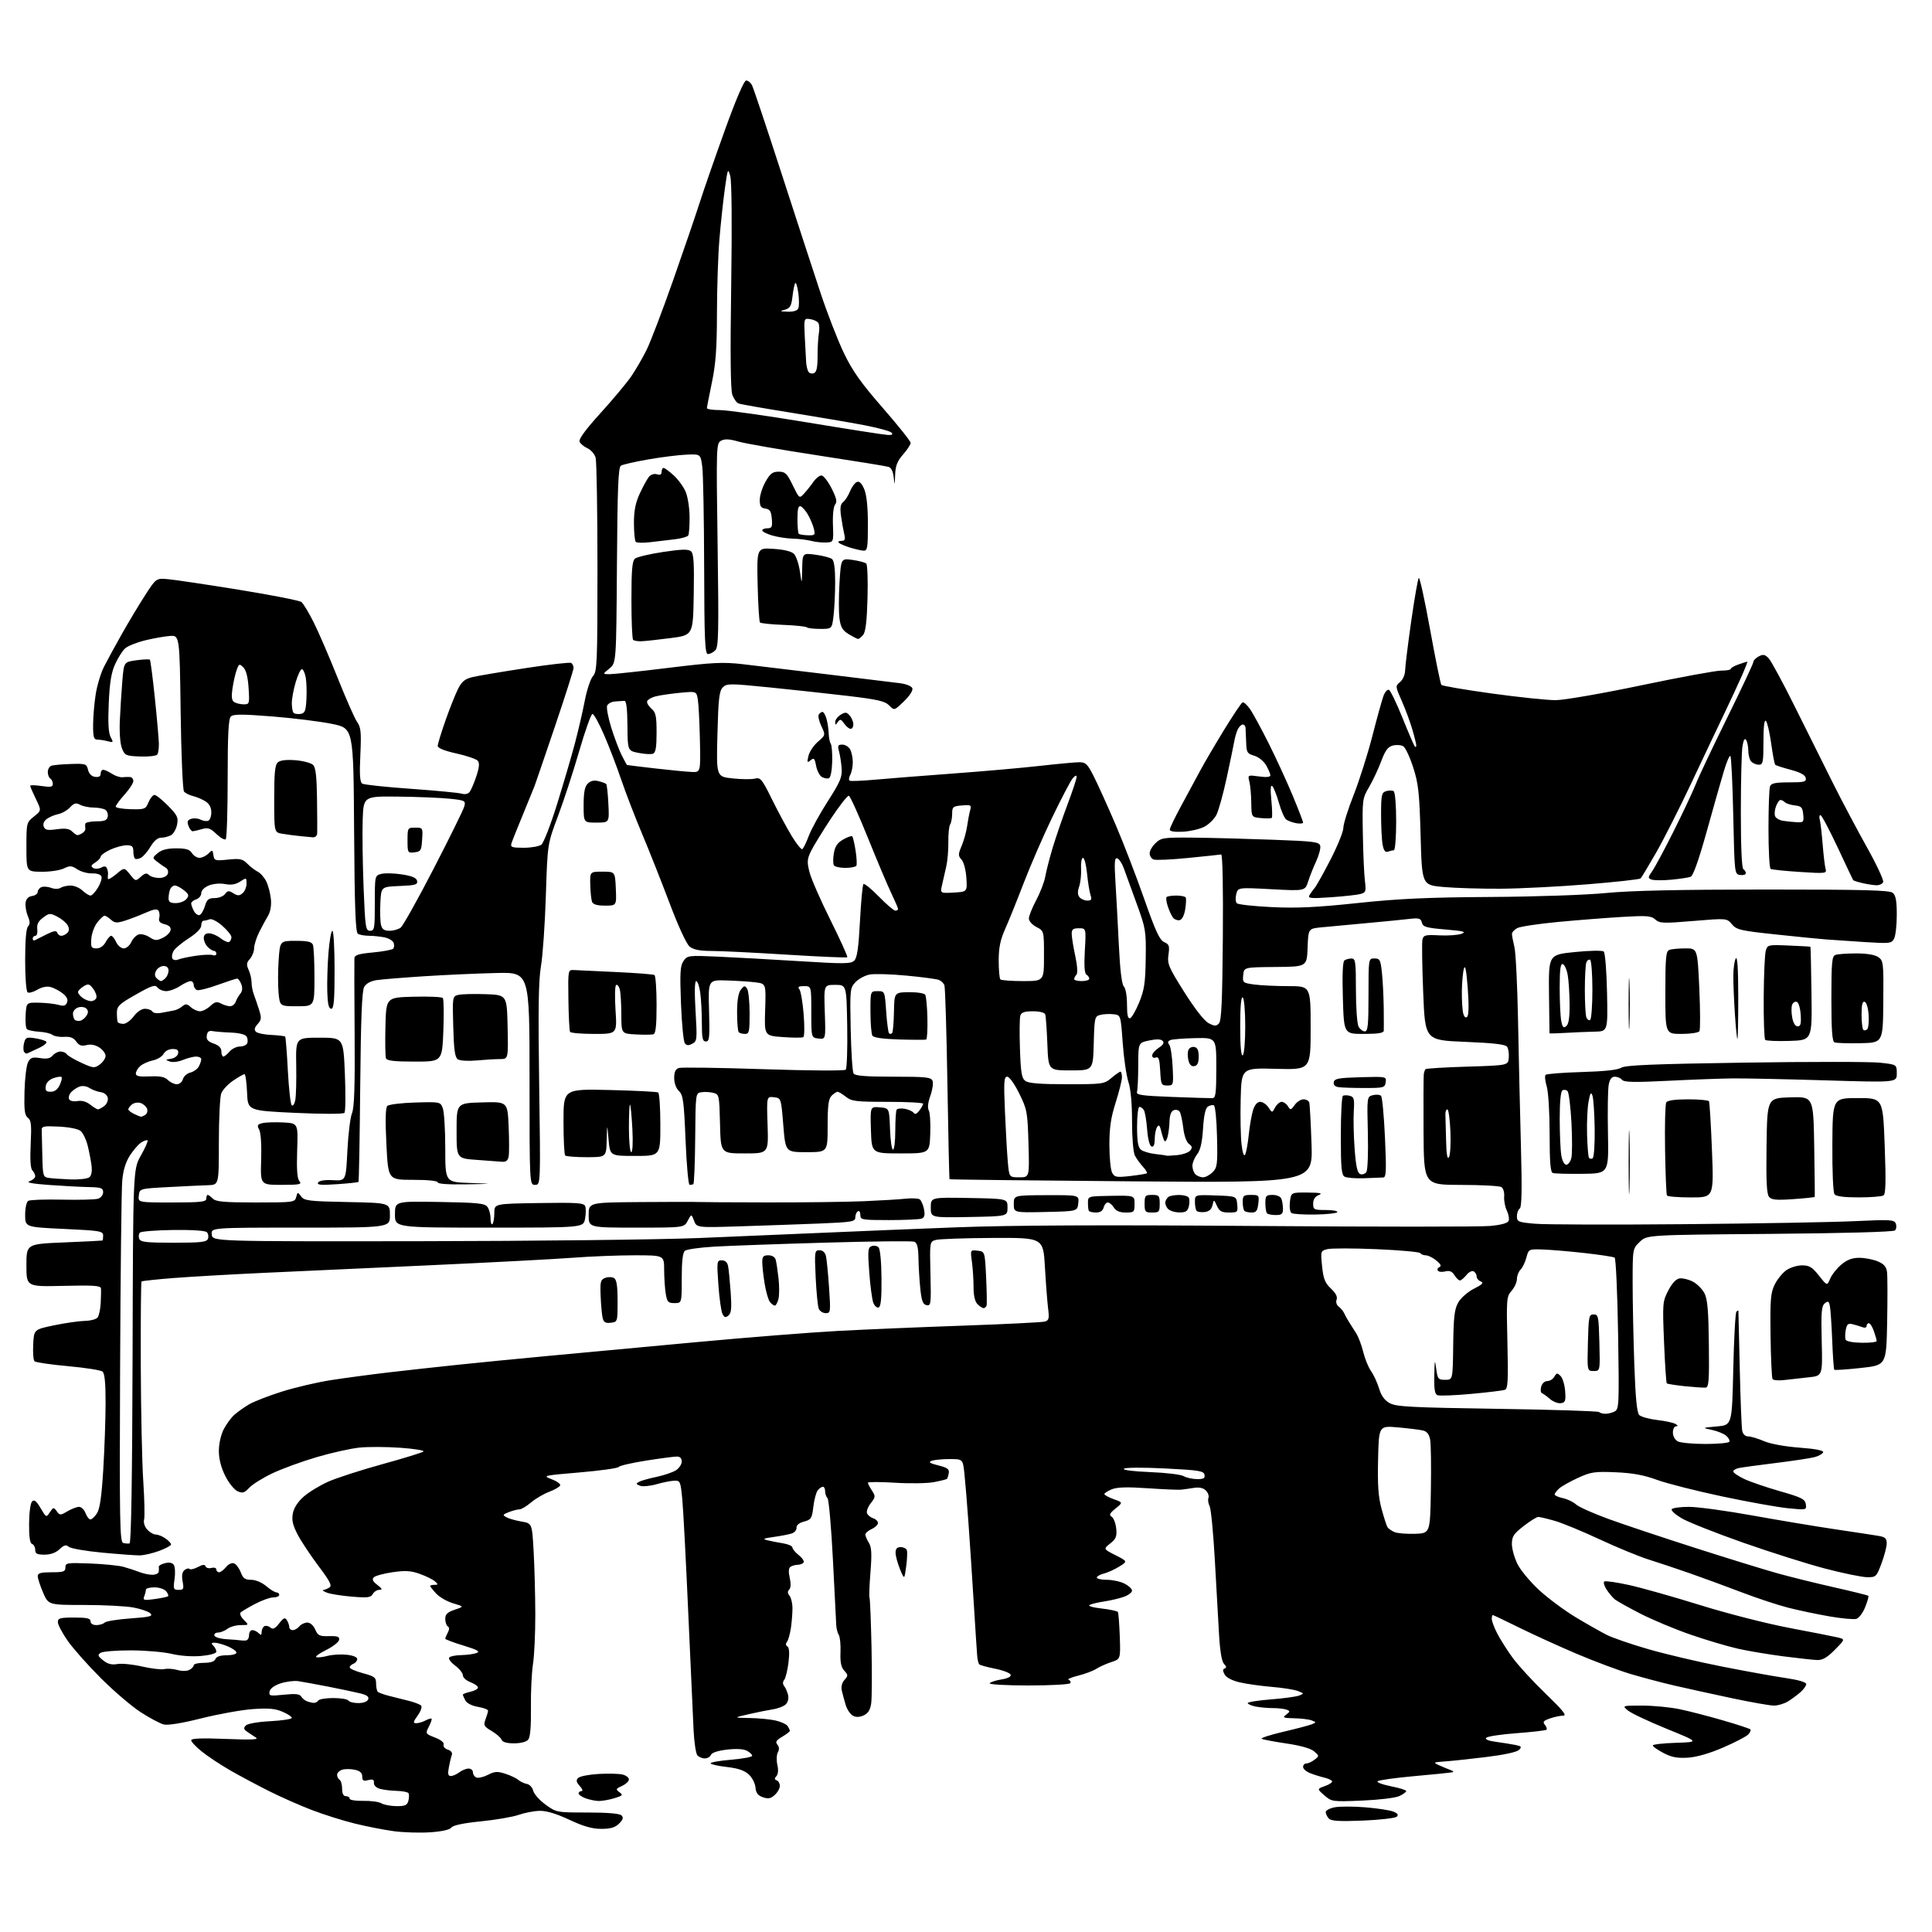 <?xml version="1.0" encoding="UTF-8" standalone="no"?>
<svg 
  version="1.1" 
  xmlns="http://www.w3.org/2000/svg" 
  xmlns:xlink="http://www.w3.org/1999/xlink" 
  xmlns:svg="http://www.w3.org/2000/svg"
  xmlns:rdf="http://www.w3.org/1999/02/22-rdf-syntax-ns#"
  xmlns:cc="http://creativecommons.org/ns#"
  xmlns:dc="http://purl.org/dc/elements/1.1/"
  viewBox="0 0 768 768"
  width="768"
  height="768"
>
<style>svg {background-color: white; }</style>"
<path stroke="none" fill="black" fill-rule="evenodd" d="M170.93,728.37C166.84,728.64 160.35,728.44 156.50,727.92C152.65,727.40 145.68,726.04 141.00,724.88C136.32,723.73 128.67,721.32 123.99,719.52C119.30,717.73 111.65,714.35 106.99,712.01C102.32,709.67 95.35,705.95 91.50,703.74C87.65,701.52 82.59,698.17 80.25,696.29C77.91,694.41 76.00,692.38 76.00,691.78C76.00,691.03 80.21,690.87 89.75,691.25C100.32,691.67 103.08,691.53 101.66,690.65C100.65,690.02 99.08,688.97 98.16,688.32C96.85,687.38 96.76,686.88 97.73,685.89C98.43,685.17 102.58,684.45 107.48,684.20C112.17,683.95 116.00,683.36 116.00,682.89C116.00,682.41 114.31,681.30 112.25,680.42C109.36,679.18 106.64,678.95 100.39,679.40C95.93,679.73 86.77,681.38 80.02,683.07C72.51,684.97 66.75,685.91 65.13,685.51C63.69,685.16 59.58,682.98 56.01,680.68C52.44,678.38 45.32,672.31 40.19,667.19C35.05,662.07 29.09,655.36 26.93,652.27C24.77,649.19 23.00,645.84 23.00,644.83C23.00,643.24 23.86,643.00 29.50,643.00C34.61,643.00 36.00,643.32 36.00,644.50C36.00,645.40 36.92,646.00 38.30,646.00C39.56,646.00 41.05,645.55 41.60,645.00C42.14,644.46 46.76,643.71 51.86,643.35C59.56,642.80 60.90,642.47 59.79,641.36C59.06,640.63 56.05,639.58 53.10,639.02C50.14,638.46 41.32,638.00 33.49,638.00C19.25,638.00 19.25,638.00 17.12,633.06C15.96,630.35 15.00,627.43 15.00,626.56C15.00,625.33 16.18,625.00 20.50,625.00C25.27,625.00 26.00,624.74 26.00,623.07C26.00,621.26 26.65,621.16 35.75,621.51C41.11,621.71 47.08,622.31 49.00,622.82C50.92,623.34 53.77,624.27 55.32,624.88C56.86,625.50 59.23,626.00 60.57,626.00C61.90,626.00 63.05,625.44 63.12,624.75C63.18,624.06 63.19,623.17 63.12,622.77C63.06,622.36 64.18,621.74 65.61,621.38C67.33,620.95 68.52,621.20 69.11,622.11C69.60,622.88 69.72,625.41 69.38,627.75C68.82,631.66 68.95,632.00 71.00,632.00C72.98,632.00 73.15,631.64 72.59,628.64C72.17,626.37 72.40,624.91 73.32,624.15C74.07,623.53 74.98,623.31 75.34,623.68C75.71,624.04 77.20,623.70 78.67,622.92C80.57,621.90 81.44,621.82 81.71,622.64C81.92,623.27 82.97,623.56 84.05,623.28C85.12,623.00 86.00,623.27 86.00,623.88C86.00,624.50 86.49,625.00 87.09,625.00C87.69,625.00 88.93,624.07 89.85,622.94C90.82,621.74 92.16,621.12 93.05,621.47C93.89,621.79 95.09,623.39 95.70,625.03C96.61,627.42 97.42,628.00 99.84,628.00C101.59,628.00 104.09,629.05 105.82,630.50C107.45,631.88 109.29,633.00 109.89,633.00C110.50,633.00 111.00,633.45 111.00,634.00C111.00,634.55 109.94,635.00 108.65,635.00C107.36,635.00 104.09,636.16 101.40,637.58C98.70,639.00 96.12,640.53 95.65,640.98C95.18,641.43 95.75,642.75 96.90,643.90C99.00,646.00 99.00,646.00 95.69,646.00C93.87,646.00 91.51,646.66 90.44,647.47C89.37,648.28 87.67,648.95 86.67,648.97C85.66,648.99 85.01,649.53 85.23,650.18C85.44,650.83 87.65,651.48 90.14,651.62C92.62,651.77 95.07,651.96 95.58,652.06C96.09,652.16 97.06,652.18 97.75,652.12C98.44,652.05 99.00,651.10 99.00,650.00C99.00,648.90 99.58,648.00 100.30,648.00C101.02,648.00 102.14,648.54 102.80,649.20C103.73,650.13 104.00,650.04 104.00,648.76C104.00,647.86 104.47,646.83 105.04,646.47C105.62,646.12 106.70,646.33 107.44,646.95C108.49,647.82 109.28,647.46 110.96,645.33C112.74,643.07 113.29,642.84 114.04,644.04C114.55,644.84 114.98,646.06 114.98,646.75C114.99,647.44 115.62,648.00 116.38,648.00C117.14,648.00 118.32,647.33 119.00,646.50C119.68,645.67 121.11,645.00 122.17,645.00C123.31,645.00 124.59,646.12 125.30,647.75C126.35,650.17 127.02,650.49 130.80,650.39C134.23,650.31 135.03,650.61 134.80,651.89C134.63,652.78 132.28,654.60 129.57,655.94C126.86,657.28 125.15,658.55 125.76,658.75C126.38,658.96 128.37,658.73 130.19,658.24C132.01,657.75 135.41,657.54 137.75,657.78C140.33,658.04 142.00,658.72 142.00,659.50C142.00,660.21 141.32,661.05 140.50,661.36C139.68,661.68 139.00,662.34 139.00,662.82C139.00,663.31 141.36,664.35 144.25,665.12C148.90,666.37 149.50,666.83 149.50,669.18C149.50,670.63 149.80,672.13 150.17,672.50C150.54,672.87 152.56,673.61 154.67,674.14C156.78,674.68 160.30,675.56 162.50,676.11C164.70,676.66 166.89,677.50 167.37,677.98C167.87,678.47 167.30,680.18 166.05,681.92C164.19,684.54 164.11,685.00 165.50,685.00C166.40,685.00 168.04,684.51 169.15,683.92C170.26,683.32 171.34,683.01 171.55,683.21C171.76,683.42 171.27,684.85 170.48,686.38C169.05,689.14 169.07,689.19 172.94,690.71C175.34,691.65 176.65,692.74 176.35,693.53C176.08,694.25 176.81,695.12 178.00,695.50C179.24,695.89 179.93,696.75 179.63,697.52C179.35,698.26 178.82,700.46 178.45,702.43C177.93,705.16 178.11,706.00 179.20,706.00C179.98,706.00 181.49,705.34 182.56,704.53C183.63,703.72 185.29,703.05 186.25,703.03C187.21,703.01 188.00,703.69 188.00,704.53C188.00,705.37 188.63,706.31 189.41,706.60C190.19,706.90 192.24,706.41 193.97,705.52C196.60,704.15 197.73,704.08 200.81,705.07C202.84,705.72 205.18,706.82 206.00,707.52C206.82,708.22 208.38,708.95 209.46,709.15C210.53,709.35 211.66,710.57 211.97,711.86C212.27,713.16 214.48,715.63 216.86,717.36C221.17,720.48 221.29,720.50 233.55,720.50C241.52,720.50 246.31,720.91 247.05,721.65C247.92,722.52 247.68,723.32 246.10,724.90C244.53,726.47 242.75,727.00 239.02,727.00C235.39,727.00 231.95,726.02 226.31,723.38C221.17,720.97 217.21,719.78 214.53,719.84C212.30,719.88 208.56,720.60 206.20,721.43C203.85,722.26 197.10,723.42 191.21,724.01C184.26,724.70 180.13,725.57 179.43,726.48C178.76,727.37 175.64,728.06 170.93,728.37zM541.85,723.71C532.46,724.09 529.20,723.90 528.25,722.91C527.56,722.19 527.00,721.04 527.00,720.35C527.00,719.66 528.62,718.79 530.60,718.42C532.58,718.04 538.02,718.05 542.69,718.43C547.36,718.81 552.34,719.56 553.75,720.10C555.57,720.79 556.01,721.39 555.26,722.14C554.68,722.72 548.64,723.43 541.85,723.71zM157.63,717.97C161.05,717.99 161.87,717.62 162.34,715.83C162.65,714.63 162.67,713.28 162.39,712.83C162.11,712.37 160.00,711.96 157.69,711.90C155.39,711.85 152.38,711.48 151.00,711.08C149.52,710.65 148.56,709.68 148.64,708.69C148.74,707.41 148.22,707.16 146.39,707.62C144.46,708.10 144.00,707.83 144.00,706.19C144.00,704.75 143.13,703.97 141.02,703.50C139.38,703.15 137.13,703.14 136.02,703.49C134.91,703.85 134.00,704.75 134.00,705.51C134.00,706.26 134.45,707.16 135.00,707.50C135.55,707.84 136.00,709.44 136.00,711.06C136.00,713.01 136.51,714.00 137.50,714.00C138.32,714.00 139.00,714.45 139.00,715.00C139.00,715.55 141.39,715.94 144.36,715.87C147.31,715.80 150.57,716.24 151.61,716.84C152.65,717.45 155.36,717.95 157.63,717.97zM237.88,715.92C236.57,715.88 234.26,715.39 232.75,714.84C231.24,714.29 230.00,713.42 230.00,712.92C230.00,712.41 230.52,712.00 231.15,712.00C231.81,712.00 231.51,711.12 230.48,709.98C229.06,708.41 228.92,707.68 229.84,706.76C230.50,706.10 234.17,705.39 238.00,705.17C241.84,704.95 246.10,705.06 247.49,705.41C248.87,705.75 250.00,706.63 250.00,707.36C250.00,708.08 248.77,709.24 247.26,709.93C244.76,711.07 244.67,711.28 246.24,712.44C247.78,713.56 247.54,713.82 244.12,714.85C242.00,715.48 239.20,715.96 237.88,715.92zM541.45,715.76C529.62,716.25 529.36,716.21 526.45,713.68C523.50,711.11 523.50,711.11 526.75,709.96C528.54,709.32 529.78,708.45 529.51,708.01C529.24,707.58 527.78,706.93 526.26,706.58C524.74,706.22 522.26,705.44 520.75,704.84C519.24,704.25 518.00,703.14 518.00,702.38C518.00,701.62 518.59,701.00 519.31,701.00C520.03,701.00 521.49,700.32 522.56,699.50C524.47,698.02 524.47,697.97 522.36,696.18C521.01,695.03 516.93,693.87 511.36,693.06C506.49,692.34 502.07,691.51 501.55,691.20C501.03,690.89 504.86,689.65 510.05,688.43C515.25,687.22 520.37,685.87 521.43,685.44C523.33,684.66 523.33,684.64 521.43,683.90C520.37,683.48 517.25,683.09 514.50,683.04C510.08,682.95 509.71,682.78 511.28,681.59C512.88,680.37 512.90,680.17 511.45,679.62C510.56,679.28 508.13,679.00 506.04,679.00C503.96,679.00 500.84,678.72 499.12,678.38C497.41,678.03 496.00,677.41 496.00,677.00C496.00,676.59 500.12,675.94 505.15,675.54C510.18,675.15 515.24,674.46 516.40,674.02C518.44,673.23 518.43,673.18 515.96,672.21C514.57,671.66 509.84,670.91 505.46,670.55C501.08,670.18 495.33,669.37 492.67,668.73C489.70,668.02 487.44,666.82 486.78,665.59C486.01,664.15 486.03,663.49 486.85,663.22C487.63,662.96 487.55,662.41 486.59,661.45C485.67,660.53 484.99,656.53 484.59,649.78C484.26,644.12 483.50,630.73 482.91,620.02C482.31,609.31 481.38,599.71 480.84,598.69C480.29,597.68 480.09,596.22 480.38,595.45C480.67,594.68 480.21,593.36 479.36,592.50C478.33,591.48 476.73,591.12 474.65,591.45C472.92,591.73 470.60,592.05 469.50,592.17C468.40,592.28 462.40,592.03 456.17,591.60C448.01,591.04 444.03,591.16 441.92,592.03C440.32,592.70 439.00,593.55 439.00,593.92C439.00,594.29 440.66,595.20 442.70,595.94C446.40,597.27 446.40,597.27 443.45,599.65C441.10,601.55 440.79,602.21 441.91,602.92C442.68,603.41 443.49,605.51 443.71,607.58C444.03,610.74 443.65,611.71 441.34,613.55C438.58,615.75 438.58,615.75 443.42,618.21C448.27,620.67 448.27,620.67 444.88,622.76C443.02,623.91 440.26,625.15 438.75,625.53C437.24,625.91 436.00,626.62 436.00,627.11C436.00,627.60 437.82,628.00 440.05,628.00C442.28,628.00 445.43,628.69 447.05,629.53C448.67,630.36 450.00,631.62 450.00,632.32C450.00,633.03 448.54,634.12 446.75,634.76C444.96,635.40 441.48,636.22 439.00,636.59C436.52,636.96 433.88,637.59 433.13,637.99C432.35,638.40 434.38,639.01 437.85,639.40C441.20,639.78 444.14,640.41 444.38,640.80C444.62,641.19 444.95,645.56 445.13,650.50C445.44,659.50 445.44,659.50 441.73,660.72C439.69,661.39 437.00,662.60 435.76,663.41C434.52,664.21 431.26,665.43 428.53,666.11C425.79,666.79 424.11,667.54 424.78,667.76C425.46,667.99 425.76,668.58 425.45,669.09C425.14,669.59 417.68,670.00 408.88,670.00C400.08,670.00 393.12,669.61 393.42,669.13C393.71,668.65 395.80,667.97 398.05,667.61C400.64,667.19 402.00,666.50 401.75,665.73C401.53,665.05 398.76,663.98 395.61,663.35C392.45,662.72 389.60,661.94 389.28,661.61C388.95,661.28 388.57,659.77 388.45,658.26C388.32,656.74 387.71,647.40 387.10,637.50C386.49,627.60 385.54,613.20 384.99,605.50C384.44,597.80 383.71,588.91 383.37,585.75C382.74,580.00 382.74,580.00 377.45,580.00C374.54,580.00 371.34,580.32 370.33,580.70C368.94,581.24 369.59,581.67 373.00,582.52C376.62,583.42 377.43,584.02 377.15,585.57C376.97,586.63 376.65,587.67 376.45,587.87C376.25,588.07 373.93,588.66 371.30,589.16C368.66,589.67 361.66,589.78 355.75,589.41C349.84,589.04 345.00,589.04 345.00,589.41C345.00,589.77 345.72,591.17 346.60,592.51C348.08,594.78 348.05,595.12 346.15,597.53C345.03,598.96 344.35,600.76 344.65,601.53C344.94,602.29 346.04,603.20 347.09,603.53C348.14,603.86 349.00,604.71 349.00,605.41C349.00,606.11 347.88,607.19 346.50,607.82C345.12,608.44 344.00,609.43 344.00,610.01C344.00,610.59 344.62,612.07 345.39,613.29C346.47,615.01 346.61,617.60 346.02,625.00C345.60,630.23 345.44,634.81 345.65,635.18C345.86,635.55 346.21,644.33 346.44,654.68C346.66,665.03 346.60,675.14 346.31,677.14C345.93,679.74 345.08,681.10 343.33,681.89C341.67,682.65 340.29,682.69 339.02,682.01C338.00,681.46 336.72,679.55 336.18,677.76C335.63,675.97 334.94,673.39 334.63,672.04C334.29,670.50 334.69,668.90 335.69,667.79C337.18,666.14 337.18,665.85 335.60,664.11C334.35,662.73 333.95,660.74 334.11,656.78C334.23,653.79 333.92,650.70 333.43,649.92C332.94,649.14 332.48,647.38 332.42,646.00C332.35,644.62 331.76,632.92 331.10,620.00C330.44,607.08 329.47,596.07 328.95,595.55C328.43,595.03 328.00,593.79 328.00,592.80C328.00,591.81 327.61,591.00 327.12,591.00C326.64,591.00 325.72,591.63 325.09,592.39C324.45,593.16 323.66,596.09 323.33,598.90C322.77,603.58 322.46,604.09 319.61,604.85C317.64,605.37 316.55,606.27 316.63,607.31C316.71,608.20 315.82,609.24 314.67,609.60C313.52,609.97 310.31,610.58 307.54,610.97C303.50,611.52 303.00,611.78 305.00,612.27C306.38,612.61 309.19,613.16 311.25,613.49C313.31,613.82 315.00,614.57 315.00,615.15C315.00,615.73 316.13,617.10 317.51,618.19C318.89,619.27 319.76,620.57 319.45,621.08C319.14,621.59 318.12,622.01 317.19,622.02C316.26,622.02 314.96,622.37 314.30,622.79C313.47,623.32 313.36,624.67 313.93,627.20C314.45,629.49 314.37,631.23 313.72,631.88C313.01,632.59 313.04,633.34 313.83,634.30C314.46,635.05 314.99,637.21 315.02,639.09C315.04,640.96 314.77,644.52 314.42,647.00C314.06,649.48 313.35,652.02 312.84,652.66C312.24,653.40 312.31,654.07 313.01,654.51C313.75,654.96 313.89,657.09 313.44,660.85C313.06,663.96 312.30,667.06 311.75,667.75C311.10,668.57 311.09,669.43 311.73,670.25C312.27,670.94 312.96,672.52 313.27,673.77C313.59,675.08 313.22,676.64 312.38,677.48C311.59,678.27 309.26,679.18 307.22,679.49C305.17,679.81 300.80,680.69 297.50,681.45C291.50,682.83 291.50,682.83 298.00,682.94C301.57,683.00 306.25,683.45 308.40,683.95C310.54,684.45 312.67,685.45 313.13,686.18C313.59,686.90 313.98,687.74 313.98,688.03C313.99,688.33 312.63,689.38 310.95,690.37C308.55,691.79 308.14,692.46 309.03,693.53C309.77,694.43 309.83,695.47 309.21,696.58C308.70,697.51 308.60,699.75 309.01,701.56C309.48,703.62 309.33,705.29 308.63,706.05C307.79,706.94 307.82,707.37 308.75,707.71C309.44,707.96 310.00,708.96 310.00,709.93C310.00,710.90 309.09,712.52 307.97,713.53C306.37,714.98 305.37,715.17 303.24,714.42C301.24,713.71 300.48,712.71 300.32,710.55C300.19,708.95 299.00,706.62 297.66,705.38C295.95,703.80 293.39,702.92 289.09,702.43C285.72,702.05 282.75,701.40 282.49,700.99C282.24,700.57 285.85,699.92 290.51,699.53C295.18,699.14 299.00,698.43 299.00,697.95C299.00,697.46 298.06,696.57 296.90,695.95C295.58,695.24 292.66,695.07 288.98,695.50C285.39,695.92 282.94,696.72 282.60,697.59C282.31,698.37 281.20,699.00 280.15,699.00C279.10,699.00 277.78,698.43 277.20,697.74C276.63,697.05 275.96,692.67 275.72,687.99C275.48,683.32 274.53,662.40 273.61,641.50C272.69,620.60 271.62,600.12 271.22,596.00C270.53,588.82 270.39,588.50 268.00,588.60C266.62,588.66 263.43,589.29 260.90,590.02C258.38,590.74 255.45,591.00 254.40,590.60C252.80,589.98 252.74,589.74 254.00,589.05C254.82,588.60 257.97,587.71 260.99,587.08C264.00,586.44 267.49,585.25 268.74,584.44C269.98,583.62 271.00,582.06 271.00,580.98C271.00,579.68 270.33,579.00 269.04,579.00C267.96,579.00 262.45,579.73 256.79,580.62C251.13,581.51 246.24,582.65 245.93,583.14C245.62,583.63 238.64,584.61 230.43,585.31C215.84,586.55 215.59,586.61 219.26,588.00C221.34,588.78 222.87,589.88 222.68,590.46C222.49,591.03 220.54,592.17 218.34,593.00C216.14,593.83 212.88,595.74 211.10,597.25C209.31,598.76 207.24,600.00 206.49,600.00C205.74,600.00 203.86,600.48 202.32,601.07C199.82,602.02 199.70,602.25 201.26,603.12C202.22,603.66 204.92,604.43 207.26,604.83C211.50,605.55 211.50,605.55 212.12,616.52C212.47,622.56 212.76,633.80 212.79,641.50C212.81,649.20 212.40,658.20 211.87,661.50C211.35,664.80 210.97,672.58 211.05,678.79C211.14,686.34 210.78,690.56 209.97,691.54C209.24,692.42 206.99,693.00 204.35,693.00C201.41,693.00 199.75,692.51 199.38,691.55C199.07,690.75 197.29,689.19 195.42,688.09C192.35,686.28 192.12,685.82 193.01,683.47C193.55,682.04 194.00,680.49 194.00,680.02C194.00,679.56 192.19,678.87 189.99,678.50C187.63,678.10 185.57,677.06 184.99,675.98C184.44,674.96 184.00,673.91 184.00,673.65C184.00,673.38 185.35,672.86 187.00,672.50C188.65,672.14 190.00,671.39 190.00,670.83C190.00,670.28 188.65,669.32 187.00,668.69C185.35,668.07 184.00,666.84 184.00,665.97C184.00,665.09 182.64,663.37 180.97,662.14C179.31,660.91 178.21,659.47 178.53,658.95C178.85,658.43 181.00,657.97 183.31,657.93C185.61,657.89 188.38,657.51 189.46,657.09C190.99,656.50 189.82,655.84 184.21,654.13C180.25,652.93 177.00,651.70 177.00,651.41C177.00,651.11 177.45,650.03 178.00,648.99C178.67,647.74 178.67,646.92 178.00,646.50C177.45,646.16 177.00,644.82 177.00,643.52C177.00,641.68 177.83,640.88 180.75,639.89C184.50,638.63 184.50,638.63 180.15,637.35C177.75,636.64 174.71,634.90 173.40,633.48C172.08,632.06 171.00,630.70 171.00,630.45C171.00,630.20 171.77,630.00 172.71,630.00C174.21,630.00 174.24,629.83 172.96,628.66C172.16,627.92 169.47,626.59 167.00,625.69C163.39,624.38 161.23,624.24 156.11,624.97C152.59,625.48 149.21,626.39 148.61,627.00C147.80,627.81 148.17,628.63 150.00,630.03C151.96,631.54 152.13,631.96 150.80,631.98C149.86,631.99 148.68,632.75 148.17,633.66C147.39,635.06 146.12,635.22 139.78,634.68C135.67,634.34 131.23,633.62 129.91,633.09C128.58,632.56 127.95,632.09 128.50,632.05C129.05,632.00 130.14,631.56 130.93,631.06C132.08,630.34 131.22,628.64 126.58,622.48C123.40,618.25 119.66,612.61 118.28,609.94C116.36,606.24 115.92,604.26 116.41,601.62C116.83,599.39 118.37,597.00 120.75,594.91C122.78,593.13 127.15,590.47 130.47,588.99C133.79,587.51 143.47,584.38 152.00,582.03C160.53,579.68 167.88,577.42 168.34,577.00C168.80,576.57 164.66,575.90 159.14,575.51C153.62,575.11 146.27,575.09 142.80,575.45C139.34,575.82 131.78,577.50 126.00,579.20C120.22,580.89 112.34,583.76 108.49,585.57C104.63,587.38 100.42,589.99 99.13,591.36C97.13,593.49 96.43,593.70 94.40,592.77C93.10,592.18 90.89,589.42 89.51,586.65C87.87,583.35 87.00,579.93 87.00,576.76C87.00,573.97 87.81,570.35 88.90,568.21C89.95,566.17 91.86,563.56 93.15,562.41C94.44,561.26 97.08,559.40 99.00,558.26C100.92,557.13 106.78,554.85 112.00,553.20C117.22,551.55 126.00,549.49 131.50,548.63C137.00,547.78 147.35,546.39 154.50,545.55C161.65,544.72 174.03,543.35 182.00,542.52C189.97,541.68 206.18,540.09 218.00,538.99C229.82,537.88 256.15,535.43 276.50,533.55C296.85,531.66 322.27,529.65 333.00,529.07C343.73,528.49 366.23,527.54 383.00,526.96C399.77,526.37 414.34,525.64 415.37,525.34C416.96,524.87 417.14,524.11 416.64,520.15C416.32,517.59 415.75,510.21 415.38,503.75C414.71,492.00 414.71,492.00 394.60,492.10C383.55,492.15 373.39,492.51 372.03,492.89C369.56,493.58 369.56,493.58 369.87,506.38C370.16,518.36 370.07,519.16 368.34,518.83C366.89,518.55 366.36,517.22 365.86,512.49C365.51,509.20 365.17,503.74 365.11,500.36C365.03,495.73 364.61,494.06 363.41,493.60C362.53,493.27 346.67,493.43 328.16,493.97C309.65,494.50 289.78,495.22 284.00,495.55C278.23,495.89 272.94,496.63 272.25,497.21C271.40,497.91 271.00,501.43 271.00,508.12C271.00,518.00 271.00,518.00 268.13,518.00C265.59,518.00 265.19,517.57 264.64,514.25C264.30,512.19 264.02,507.91 264.01,504.75C264.00,499.00 264.00,499.00 252.20,499.00C245.71,499.00 234.57,499.44 227.45,499.99C220.33,500.53 194.70,501.88 170.50,502.98C146.30,504.08 116.38,505.45 104.00,506.02C91.62,506.60 75.91,507.50 69.08,508.03C62.25,508.57 56.48,509.19 56.26,509.41C56.03,509.64 55.90,524.60 55.96,542.66C56.02,560.73 56.46,581.46 56.95,588.74C57.43,596.01 57.58,602.89 57.29,604.01C56.97,605.22 57.48,606.88 58.53,608.03C59.51,609.11 61.04,610.00 61.93,610.00C62.82,610.00 64.56,610.70 65.78,611.56C67.00,612.41 68.00,613.48 68.00,613.94C68.00,614.39 65.86,615.55 63.25,616.51C60.64,617.48 57.15,618.27 55.50,618.29C53.85,618.30 47.17,617.81 40.66,617.20C34.14,616.59 28.17,615.55 27.38,614.90C26.23,613.95 25.48,614.14 23.66,615.85C22.17,617.25 20.08,618.00 17.69,618.00C14.72,618.00 14.00,617.63 14.00,616.08C14.00,615.03 13.44,613.98 12.75,613.75C11.89,613.46 11.52,610.95 11.56,605.66C11.59,601.33 12.11,597.49 12.75,596.85C13.61,595.99 14.46,596.66 16.14,599.51C18.36,603.28 18.39,603.29 19.82,601.14C21.18,599.10 21.34,599.08 22.56,600.74C23.79,602.42 23.99,602.42 26.83,600.75C28.47,599.79 30.54,599.00 31.43,599.00C32.32,599.00 33.48,600.12 34.00,601.50C34.52,602.88 35.40,604.00 35.95,604.00C36.50,604.00 37.67,602.91 38.54,601.58C39.68,599.84 40.39,594.95 41.04,584.33C41.54,576.17 41.96,564.27 41.97,557.87C41.99,549.75 41.62,545.94 40.75,545.22C40.06,544.66 33.88,543.69 27.02,543.07C20.16,542.45 14.17,541.57 13.72,541.12C13.26,540.66 13.03,537.64 13.20,534.40C13.50,528.50 13.50,528.50 21.50,526.83C25.90,525.92 31.36,525.13 33.63,525.08C35.90,525.04 38.21,524.44 38.78,523.75C39.34,523.06 39.90,520.48 40.03,518.00C40.16,515.52 40.21,512.89 40.13,512.15C40.03,511.06 37.11,510.86 25.25,511.15C10.50,511.50 10.50,511.50 10.50,503.00C10.50,494.50 10.50,494.50 25.50,493.88C33.75,493.54 40.61,493.20 40.75,493.13C40.89,493.06 41.00,492.15 41.00,491.12C41.00,489.39 39.74,489.18 25.50,488.52C10.00,487.79 10.00,487.79 10.00,482.95C10.00,480.21 10.53,477.79 11.23,477.36C11.90,476.94 17.96,476.73 24.70,476.88C31.43,477.03 37.85,476.86 38.97,476.51C40.09,476.15 41.00,475.00 41.00,473.93C41.00,472.26 40.23,471.98 35.25,471.88C32.09,471.82 25.00,471.44 19.50,471.04C12.75,470.55 10.23,470.06 11.75,469.54C12.99,469.11 14.00,468.23 14.00,467.58C14.00,466.93 13.49,465.89 12.87,465.27C12.13,464.53 11.90,460.98 12.20,454.82C12.58,447.13 12.38,445.29 11.08,444.32C9.80,443.37 9.55,441.35 9.74,433.82C9.87,428.70 10.51,423.49 11.15,422.26C12.14,420.38 12.89,420.12 15.96,420.61C18.60,421.03 19.96,420.76 20.92,419.60C21.65,418.72 23.06,418.00 24.06,418.00C25.06,418.00 26.17,418.47 26.53,419.05C26.89,419.63 29.48,421.16 32.29,422.45C37.10,424.66 37.53,424.70 39.67,423.15C40.91,422.24 41.95,420.72 41.97,419.77C41.99,418.82 40.88,417.31 39.51,416.41C37.89,415.35 36.09,415.01 34.39,415.44C32.38,415.94 31.41,415.60 30.30,414.02C29.25,412.52 27.92,412.01 25.52,412.17C23.68,412.30 21.58,411.93 20.84,411.37C20.10,410.80 17.70,410.24 15.50,410.12C13.30,410.00 11.14,409.54 10.69,409.09C10.24,408.64 10.02,406.08 10.19,403.39C10.50,398.50 10.50,398.50 15.50,398.59C18.25,398.64 21.73,399.03 23.24,399.45C25.38,400.04 26.13,399.83 26.65,398.48C27.10,397.31 26.53,396.14 24.91,394.87C23.58,393.84 21.43,392.71 20.12,392.36C18.66,391.96 16.64,392.37 14.87,393.42C13.29,394.35 11.55,394.84 11.00,394.50C10.42,394.14 10.00,388.71 10.00,381.64C10.00,373.78 10.41,368.99 11.14,368.26C12.00,367.40 11.98,366.37 11.06,364.15C10.39,362.52 9.99,360.13 10.17,358.84C10.39,357.30 11.27,356.39 12.75,356.18C13.99,356.00 15.00,355.27 15.00,354.54C15.00,353.81 15.68,352.95 16.51,352.64C17.34,352.32 19.06,352.45 20.34,352.94C21.70,353.46 23.26,353.45 24.08,352.93C24.86,352.43 26.65,352.02 28.06,352.02C29.47,352.01 31.59,352.90 32.77,354.00C33.95,355.10 35.39,356.00 35.97,356.00C36.55,356.00 37.89,354.59 38.93,352.87C39.98,351.15 40.61,349.14 40.32,348.40C40.03,347.63 38.45,347.12 36.61,347.19C34.84,347.25 32.22,346.54 30.78,345.59C28.48,344.08 27.80,344.04 25.33,345.24C23.77,345.99 19.80,346.57 16.50,346.54C10.50,346.47 10.50,346.47 10.50,336.72C10.50,327.09 10.54,326.94 13.50,324.58C16.49,322.19 16.49,322.19 14.25,317.57C13.01,315.03 12.00,312.68 12.00,312.36C12.00,312.04 14.03,312.08 16.50,312.45C20.14,312.99 21.00,312.83 21.00,311.62C21.00,310.79 20.55,309.84 20.00,309.50C19.45,309.16 19.00,307.99 19.00,306.91C19.00,305.82 19.61,304.70 20.36,304.42C21.10,304.13 24.57,303.81 28.05,303.70C34.06,303.51 34.42,303.63 34.99,306.00C35.36,307.58 36.40,308.62 37.79,308.82C39.27,309.03 40.00,308.62 40.00,307.57C40.00,306.71 40.47,306.00 41.04,306.00C41.60,306.00 43.15,306.71 44.47,307.57C45.79,308.44 47.69,309.06 48.69,308.96C49.68,308.85 51.06,308.82 51.75,308.88C52.44,308.95 53.00,309.67 53.00,310.50C53.00,311.32 51.42,313.74 49.50,315.87C47.57,318.00 46.00,320.15 46.00,320.64C46.00,321.13 48.66,321.59 51.92,321.67C57.56,321.80 57.89,321.67 59.04,318.90C59.70,317.31 60.77,316.00 61.41,316.00C62.06,316.00 64.48,317.94 66.81,320.30C70.53,324.10 70.95,324.98 70.38,327.84C70.03,329.62 68.92,331.51 67.93,332.04C66.94,332.57 65.19,333.00 64.03,333.00C62.69,333.00 61.18,334.27 59.85,336.53C58.71,338.47 56.98,340.47 56.02,340.99C55.05,341.51 53.98,341.65 53.63,341.30C53.28,340.95 53.00,339.62 53.00,338.33C53.00,336.47 52.46,336.00 50.33,336.00C48.86,336.00 45.94,336.79 43.85,337.75C41.76,338.71 40.04,339.95 40.03,340.51C40.01,341.06 39.03,342.12 37.85,342.86C36.18,343.91 36.00,344.38 37.05,345.03C37.79,345.49 39.21,345.42 40.21,344.89C41.54,344.18 42.18,344.29 42.56,345.31C42.86,346.07 43.02,347.11 42.93,347.60C42.84,348.10 42.82,348.88 42.88,349.34C42.95,349.80 44.44,348.96 46.21,347.48C49.41,344.78 49.41,344.78 51.66,347.59C53.86,350.36 53.93,350.37 55.97,348.53C57.56,347.09 58.32,346.92 59.22,347.82C59.87,348.47 61.67,349.00 63.23,349.00C64.92,349.00 66.31,348.35 66.69,347.38C67.04,346.46 66.70,345.40 65.90,344.94C65.13,344.50 63.60,343.43 62.50,342.57C60.51,341.01 60.51,340.99 62.72,339.11C64.26,337.81 66.49,337.23 70.03,337.23C73.94,337.23 75.40,337.67 76.30,339.12C76.95,340.15 78.30,341.00 79.31,341.00C80.32,341.00 81.90,340.24 82.82,339.31C84.40,337.73 84.52,337.77 84.84,339.94C85.15,342.13 85.49,342.23 90.65,341.70C95.39,341.21 96.42,341.43 98.30,343.32C99.49,344.52 101.37,345.96 102.48,346.53C103.59,347.10 105.13,348.87 105.89,350.47C106.66,352.06 107.47,355.20 107.69,357.44C107.93,359.94 107.50,362.46 106.57,364.00C105.73,365.38 104.15,368.30 103.05,370.50C101.95,372.70 101.03,375.59 101.02,376.92C101.01,378.25 100.25,380.17 99.34,381.18C97.98,382.68 97.89,383.46 98.84,385.55C99.48,386.95 100.00,389.18 100.00,390.50C100.00,391.82 100.39,393.94 100.87,395.20C101.35,396.47 102.29,399.22 102.96,401.32C104.02,404.65 103.95,405.39 102.41,407.09C101.16,408.48 100.96,409.36 101.72,410.12C102.30,410.70 105.08,411.29 107.88,411.41C110.68,411.54 113.15,411.84 113.36,412.07C113.57,412.31 114.05,418.35 114.42,425.50C114.80,432.65 115.49,438.88 115.95,439.35C116.42,439.82 117.06,438.92 117.37,437.35C117.69,435.78 117.86,429.55 117.75,423.50C117.56,412.50 117.56,412.50 127.03,412.50C136.50,412.50 136.50,412.50 137.10,427.00C137.43,434.98 137.35,441.90 136.92,442.38C136.47,442.88 128.13,442.88 117.32,442.38C98.50,441.50 98.50,441.50 98.21,434.25C98.04,430.26 97.59,427.00 97.19,427.00C96.79,427.00 94.76,428.16 92.68,429.57C90.60,430.99 88.47,433.26 87.95,434.64C87.43,436.01 87.00,444.75 87.00,454.07C87.00,471.00 87.00,471.00 82.75,471.13C80.41,471.20 73.33,471.54 67.00,471.88C55.50,472.50 55.50,472.50 55.18,475.25C54.87,478.00 54.87,478.00 68.43,478.00C79.83,478.00 82.00,477.76 82.00,476.50C82.00,475.68 82.26,475.00 82.57,475.00C82.89,475.00 83.82,475.68 84.64,476.50C85.85,477.70 89.20,478.00 101.67,478.00C116.70,478.00 117.20,477.93 117.75,475.85C118.29,473.77 118.35,473.76 119.70,475.60C120.95,477.31 122.76,477.53 138.04,477.83C155.00,478.17 155.00,478.17 155.00,483.08C155.00,488.00 155.00,488.00 119.43,488.00C83.87,488.00 83.87,488.00 84.18,490.75C84.50,493.50 84.50,493.50 167.00,493.40C212.38,493.34 262.32,492.77 278.00,492.13C293.68,491.48 316.18,490.53 328.00,490.01C339.82,489.48 363.45,488.52 380.50,487.87C401.91,487.06 438.40,486.89 498.50,487.34C546.35,487.70 588.58,487.70 592.34,487.34C596.83,486.92 599.37,486.21 599.72,485.28C600.02,484.51 599.68,482.66 598.97,481.19C598.26,479.71 597.80,477.20 597.93,475.61C598.07,474.03 597.58,472.35 596.84,471.88C596.10,471.41 588.86,471.02 580.75,471.02C566.00,471.00 566.00,471.00 565.88,449.75C565.82,438.06 565.86,427.82 565.98,427.00C566.09,426.18 566.41,425.27 566.68,425.00C566.94,424.73 574.44,424.27 583.33,424.00C599.50,423.50 599.50,423.50 599.76,420.50C599.90,418.85 599.62,416.89 599.14,416.15C598.49,415.16 594.03,414.63 582.38,414.15C566.50,413.50 566.50,413.50 565.74,394.50C565.32,384.05 565.18,374.60 565.44,373.50C565.86,371.72 566.59,371.53 572.20,371.82C575.67,371.99 579.62,371.71 581.00,371.19C583.02,370.42 581.81,370.10 574.62,369.49C566.94,368.84 565.68,368.47 565.22,366.75C564.77,365.02 564.10,364.83 560.10,365.30C557.57,365.60 549.88,366.35 543.00,366.98C536.12,367.61 528.16,368.35 525.29,368.63C520.08,369.13 520.08,369.13 519.79,376.71C519.50,384.29 519.50,384.29 507.00,384.39C494.50,384.50 494.50,384.50 494.20,387.61C493.90,390.61 494.05,390.74 498.59,391.36C501.17,391.71 507.27,392.00 512.14,392.00C521.00,392.00 521.00,392.00 521.00,408.63C521.00,425.25 521.00,425.25 507.25,424.88C493.50,424.50 493.50,424.50 493.19,437.00C493.02,443.88 493.18,451.95 493.54,454.95C493.95,458.41 494.48,459.87 494.97,458.95C495.40,458.15 496.05,454.57 496.41,451.00C496.78,447.43 497.55,443.04 498.12,441.25C498.78,439.17 499.80,438.00 500.96,438.00C501.95,438.00 503.42,439.00 504.23,440.22C505.70,442.43 505.70,442.43 506.88,440.22C507.54,439.00 508.71,438.00 509.49,438.00C510.26,438.00 511.38,438.79 511.97,439.75C512.97,441.37 513.16,441.34 514.65,439.25C515.52,438.01 517.10,437.00 518.15,437.00C519.20,437.00 520.24,437.56 520.45,438.25C520.66,438.94 521.07,446.40 521.35,454.84C521.86,470.18 521.86,470.18 449.77,469.60C410.12,469.28 377.58,468.90 377.46,468.76C377.33,468.62 376.95,451.54 376.61,430.82C376.27,410.09 375.73,392.47 375.42,391.65C375.10,390.83 374.10,389.87 373.18,389.52C372.27,389.17 366.49,388.40 360.33,387.82C354.18,387.23 347.61,387.04 345.73,387.39C343.85,387.74 341.31,389.11 340.07,390.42C337.90,392.74 337.84,393.36 338.16,409.16C338.35,418.15 338.86,426.06 339.31,426.75C339.90,427.66 344.21,428.00 355.09,428.00C368.20,428.00 370.14,428.21 370.71,429.68C371.06,430.61 370.67,433.26 369.83,435.59C368.87,438.27 368.64,440.39 369.20,441.39C369.69,442.26 369.95,446.47 369.79,450.74C369.50,458.50 369.50,458.50 358.00,458.50C346.50,458.50 346.50,458.50 346.21,449.19C345.92,439.87 345.92,439.87 349.71,440.19C353.50,440.50 353.50,440.50 353.79,448.75C353.95,453.29 354.49,457.00 354.98,457.00C355.48,457.00 355.89,453.62 355.89,449.49C355.89,445.37 356.13,441.60 356.42,441.13C356.71,440.66 358.20,440.50 359.73,440.78C361.25,441.07 362.82,441.79 363.21,442.39C363.68,443.11 364.44,442.80 365.43,441.50C366.26,440.40 366.95,439.16 366.97,438.75C366.99,438.34 360.66,438.00 352.91,438.00C340.33,438.00 338.54,437.79 336.27,436.00C334.87,434.90 333.37,434.00 332.94,434.00C332.50,434.00 331.44,434.71 330.57,435.57C329.34,436.80 329.00,439.42 329.00,447.57C329.00,458.00 329.00,458.00 320.62,458.00C312.25,458.00 312.25,458.00 311.37,447.25C310.50,436.50 310.50,436.50 307.62,436.17C304.75,435.84 304.75,435.84 305.12,447.17C305.50,458.50 305.50,458.50 296.00,458.50C286.50,458.50 286.50,458.50 286.22,446.76C285.94,435.35 285.87,435.01 283.57,434.43C282.27,434.10 280.15,433.98 278.85,434.17C276.50,434.50 276.50,434.50 276.35,452.50C276.27,462.40 275.93,470.61 275.60,470.75C275.27,470.89 274.60,471.00 274.12,471.00C273.64,471.00 272.92,463.01 272.52,453.25C271.88,437.70 271.55,435.28 269.89,433.71C268.76,432.64 268.00,430.56 268.00,428.53C268.00,426.09 268.53,424.97 269.87,424.54C270.89,424.22 286.04,424.43 303.52,425.02C321.46,425.62 335.70,425.70 336.18,425.22C336.66,424.74 336.93,416.96 336.78,407.92C336.50,391.50 336.50,391.50 332.00,391.50C327.50,391.50 327.50,391.50 327.87,402.33C328.24,413.16 328.24,413.16 325.37,412.83C322.50,412.50 322.50,412.50 322.50,402.25C322.50,392.00 322.50,392.00 319.63,392.00C317.46,392.00 317.00,392.31 317.76,393.25C318.31,393.94 319.08,398.39 319.46,403.14C319.85,407.89 319.79,412.01 319.33,412.28C318.87,412.56 315.20,412.55 311.16,412.25C303.83,411.72 303.83,411.72 304.16,401.38C304.50,391.05 304.50,391.05 300.50,390.52C298.30,390.23 293.12,389.88 289.00,389.75C281.50,389.50 281.50,389.50 281.86,401.75C282.17,412.48 282.01,414.00 280.61,414.00C279.28,414.00 279.00,412.73 279.00,406.64C279.00,402.59 278.71,397.19 278.36,394.64C278.01,392.09 277.29,390.00 276.75,390.00C276.14,390.00 276.04,394.35 276.49,401.91C277.17,413.18 277.10,413.87 275.21,414.89C273.74,415.68 272.95,415.63 272.24,414.73C271.70,414.05 271.01,406.92 270.70,398.87C270.23,386.54 270.39,383.89 271.72,381.99C273.24,379.81 273.68,379.76 285.40,380.28C292.05,380.58 306.63,381.39 317.79,382.08C335.72,383.20 338.26,383.17 339.60,381.83C340.73,380.70 341.30,376.73 341.85,366.19C342.26,358.43 342.88,351.79 343.23,351.43C343.59,351.08 346.34,353.31 349.35,356.39C352.36,359.48 355.32,362.00 355.91,362.00C356.51,362.00 357.00,361.71 357.00,361.35C357.00,360.99 355.79,358.17 354.32,355.10C352.84,352.02 348.65,342.10 345.01,333.06C341.36,324.02 337.96,316.49 337.44,316.32C336.92,316.16 333.68,320.29 330.23,325.52C326.78,330.75 323.20,336.61 322.28,338.54C320.84,341.55 320.77,342.74 321.81,346.78C322.48,349.38 326.22,357.93 330.14,365.79C334.05,373.65 337.06,380.28 336.81,380.52C336.56,380.77 325.82,380.31 312.93,379.50C300.04,378.69 286.51,378.02 282.86,378.02C278.03,378.00 275.65,377.52 274.11,376.25C272.87,375.22 269.59,368.11 266.16,359.00C262.94,350.48 258.04,338.10 255.26,331.50C252.47,324.90 248.75,315.23 246.97,310.00C245.20,304.77 242.12,296.73 240.12,292.13C238.13,287.52 236.05,283.77 235.51,283.80C234.96,283.83 232.58,290.53 230.21,298.68C227.85,306.83 224.05,318.45 221.77,324.50C217.64,335.50 217.64,335.50 216.99,356.00C216.63,367.27 215.76,379.88 215.05,384.00C214.07,389.69 213.89,401.07 214.33,431.25C214.90,471.00 214.90,471.00 212.70,471.00C210.50,471.00 210.50,471.00 210.50,428.75C210.50,386.50 210.50,386.50 197.50,386.78C190.35,386.94 177.53,387.51 169.00,388.05C160.47,388.60 151.81,389.30 149.74,389.61C147.32,389.98 145.54,390.95 144.76,392.34C143.88,393.90 143.44,404.93 143.19,431.99C143.00,452.61 142.69,469.64 142.50,469.83C142.31,470.02 138.45,470.43 133.92,470.74C127.58,471.18 125.87,471.03 126.45,470.08C126.92,469.31 129.10,468.96 132.35,469.14C137.50,469.42 137.50,469.42 138.09,457.46C138.42,450.88 139.24,444.15 139.93,442.50C140.84,440.30 141.12,431.88 140.97,411.00C140.85,395.32 140.82,381.78 140.88,380.89C140.97,379.65 142.61,379.14 148.23,378.62C152.20,378.25 155.82,377.58 156.26,377.14C156.70,376.70 156.80,375.63 156.47,374.78C156.14,373.92 154.49,372.95 152.81,372.61C151.13,372.28 148.34,371.99 146.63,371.98C144.91,371.98 142.94,371.62 142.26,371.18C141.32,370.58 140.96,360.78 140.76,329.95C140.50,289.50 140.50,289.50 132.00,287.76C127.33,286.80 116.64,285.47 108.25,284.80C96.07,283.84 92.75,283.85 91.75,284.85C90.82,285.78 90.50,292.10 90.50,309.47C90.50,322.32 90.16,333.17 89.74,333.59C89.32,334.01 87.66,333.09 86.05,331.55C83.62,329.22 82.66,328.89 80.32,329.57C78.77,330.02 77.10,330.41 76.61,330.44C76.13,330.47 75.36,329.51 74.92,328.30C74.28,326.59 74.52,325.97 76.01,325.50C77.06,325.16 78.73,325.30 79.71,325.81C80.70,326.32 82.06,326.53 82.75,326.28C83.44,326.04 84.00,324.53 84.00,322.94C84.00,321.04 83.23,319.55 81.75,318.59C80.51,317.79 78.28,316.84 76.79,316.47C75.30,316.10 73.66,315.29 73.15,314.65C72.63,314.02 72.03,299.77 71.81,283.00C71.40,252.50 71.40,252.50 67.45,252.81C65.28,252.98 60.82,253.78 57.54,254.59C54.27,255.40 50.74,256.83 49.72,257.76C48.69,258.69 46.92,261.49 45.78,263.98C44.24,267.35 43.59,271.30 43.23,279.57C42.88,287.33 43.11,291.34 43.98,292.97C45.15,295.14 45.07,295.25 42.86,294.66C41.56,294.31 39.71,294.02 38.75,294.01C37.29,294.00 37.00,293.06 37.01,288.25C37.01,285.09 37.48,279.57 38.04,276.00C38.60,272.43 40.10,267.48 41.36,265.00C42.62,262.52 45.81,256.68 48.45,252.00C51.09,247.32 55.23,240.42 57.66,236.66C62.08,229.81 62.08,229.81 66.79,230.23C69.38,230.45 82.07,232.35 95.00,234.44C107.93,236.53 119.10,238.73 119.83,239.32C120.57,239.90 122.74,243.51 124.66,247.32C126.59,251.14 130.87,261.06 134.18,269.37C137.49,277.68 140.99,285.60 141.96,286.99C143.47,289.13 143.66,291.07 143.24,300.11C142.87,308.02 143.07,310.93 144.01,311.51C144.71,311.94 153.43,312.87 163.39,313.57C173.35,314.28 182.43,315.15 183.57,315.50C184.79,315.88 186.07,315.60 186.68,314.82C187.25,314.09 188.45,311.29 189.35,308.59C190.50,305.14 190.68,303.32 189.94,302.43C189.37,301.74 185.55,300.43 181.45,299.52C176.67,298.46 174.00,297.38 174.00,296.51C174.00,295.77 175.40,291.19 177.11,286.33C178.82,281.47 181.07,275.83 182.11,273.79C183.57,270.92 184.85,269.87 187.75,269.17C189.81,268.67 199.28,267.07 208.80,265.61C218.31,264.14 226.53,263.21 227.05,263.53C227.57,263.85 228.00,264.74 228.00,265.51C228.00,266.27 224.68,276.71 220.62,288.70C216.56,300.69 212.89,311.40 212.48,312.50C212.06,313.60 209.95,318.77 207.79,324.00C205.62,329.23 203.61,334.29 203.31,335.25C202.84,336.77 203.49,337.00 208.19,337.00C211.18,337.00 214.34,336.44 215.22,335.75C216.09,335.06 218.85,327.98 221.34,320.00C223.83,312.02 227.01,301.19 228.42,295.93C229.82,290.66 231.64,282.83 232.46,278.53C233.29,274.22 234.76,269.82 235.73,268.74C237.36,266.94 237.50,263.60 237.50,225.64C237.50,203.01 237.17,183.34 236.77,181.92C236.37,180.50 234.90,178.82 233.50,178.18C232.09,177.54 230.68,176.34 230.37,175.52C230.00,174.55 232.96,170.53 238.71,164.22C243.61,158.82 249.08,152.29 250.87,149.69C252.65,147.09 255.41,142.36 256.99,139.17C258.57,135.99 263.33,123.51 267.57,111.44C271.81,99.37 276.57,85.45 278.15,80.50C279.73,75.55 284.23,62.61 288.14,51.75C292.55,39.51 295.77,32.00 296.60,32.00C297.33,32.00 298.37,32.82 298.91,33.83C299.45,34.84 304.68,50.48 310.55,68.58C316.41,86.69 323.45,108.25 326.19,116.50C328.93,124.75 333.14,135.55 335.53,140.50C338.90,147.49 342.35,152.34 350.94,162.18C357.02,169.16 362.00,175.40 362.00,176.05C362.00,176.70 360.65,178.77 359.00,180.65C356.67,183.31 355.96,185.12 355.83,188.78C355.68,193.06 355.63,193.16 355.27,189.80C355.03,187.43 354.28,185.91 353.19,185.58C352.26,185.29 339.57,183.23 325.00,181.01C310.43,178.78 296.28,176.32 293.58,175.54C289.98,174.50 288.12,174.40 286.67,175.18C284.73,176.21 284.70,177.10 285.26,216.63C285.76,251.59 285.63,257.22 284.35,258.51C283.53,259.33 282.21,260.00 281.43,260.00C280.22,260.00 279.99,254.66 279.91,225.25C279.86,206.14 279.53,188.25 279.16,185.50C278.49,180.50 278.49,180.50 273.00,180.72C269.97,180.83 263.15,181.68 257.84,182.60C252.52,183.52 247.57,184.65 246.84,185.10C245.77,185.76 245.45,193.64 245.24,224.71C244.97,263.50 244.97,263.50 242.24,265.75C239.50,267.99 239.50,267.99 242.35,268.00C243.92,268.00 254.42,266.87 265.68,265.49C283.47,263.31 287.37,263.12 295.33,264.03C300.37,264.61 315.52,266.43 329.00,268.07C342.48,269.70 355.44,271.29 357.81,271.59C360.22,271.90 362.36,272.77 362.67,273.58C363.00,274.43 361.64,276.55 359.36,278.76C355.50,282.50 355.50,282.50 353.46,280.42C351.78,278.71 348.88,278.05 337.04,276.64C329.13,275.71 315.09,274.18 305.84,273.25C290.04,271.66 288.91,271.66 287.32,273.25C285.91,274.67 285.56,277.70 285.19,291.84C284.75,308.74 284.75,308.74 291.21,309.43C294.76,309.81 298.75,309.85 300.08,309.51C302.31,308.96 302.87,309.64 306.85,317.70C309.24,322.54 312.76,329.09 314.68,332.26C316.59,335.43 318.51,337.81 318.93,337.54C319.36,337.28 320.51,334.91 321.50,332.28C322.49,329.65 325.89,323.45 329.07,318.50C333.99,310.84 334.80,308.91 334.57,305.50C334.41,303.30 333.95,300.26 333.54,298.75C332.89,296.39 333.08,296.00 334.86,296.00C336.00,296.00 337.40,296.87 337.96,297.93C338.53,299.00 339.00,301.28 339.00,303.00C339.00,304.72 338.55,306.97 338.00,308.01C337.45,309.04 337.33,310.08 337.75,310.34C338.16,310.59 342.77,310.40 348.00,309.92C353.23,309.45 367.18,308.35 379.00,307.48C390.82,306.61 406.28,305.25 413.35,304.45C420.41,303.65 427.49,303.00 429.08,303.00C431.60,303.00 432.34,303.74 434.86,308.75C436.45,311.91 440.30,320.44 443.42,327.69C446.53,334.95 451.65,348.22 454.79,357.19C459.34,370.17 460.97,373.70 462.78,374.50C464.75,375.37 464.98,376.01 464.49,379.50C463.97,383.15 464.52,384.45 470.78,394.38C474.99,401.05 478.72,405.82 480.44,406.72C482.78,407.95 483.45,407.97 484.54,406.84C485.55,405.81 485.90,397.98 486.10,372.50C486.26,352.56 485.99,339.57 485.43,339.67C484.92,339.76 479.02,340.38 472.32,341.05C465.62,341.72 459.44,342.00 458.57,341.67C457.71,341.33 457.00,340.23 457.00,339.21C457.00,338.18 458.08,336.34 459.40,335.10C461.64,332.99 462.59,332.86 474.65,332.98C481.72,333.05 495.82,333.43 505.99,333.81C522.71,334.43 524.51,334.67 524.82,336.31C525.01,337.30 524.29,340.00 523.22,342.31C522.15,344.61 520.71,348.23 520.03,350.35C518.78,354.19 518.78,354.19 505.44,353.48C492.10,352.76 492.10,352.76 491.42,355.46C491.05,356.94 491.16,358.56 491.66,359.06C492.16,359.56 498.40,360.25 505.54,360.59C515.49,361.07 523.37,360.70 539.50,358.99C555.95,357.24 567.44,356.71 592.50,356.56C610.54,356.45 630.61,355.76 638.50,354.98C648.24,354.03 667.46,353.61 701.65,353.60C741.01,353.60 751.12,353.86 752.40,354.92C753.60,355.92 754.00,358.09 754.00,363.69C754.00,367.78 753.52,372.04 752.92,373.14C751.91,375.04 751.21,375.12 741.17,374.48C735.30,374.10 728.48,373.64 726.00,373.45C723.52,373.27 714.52,372.38 706.00,371.47C691.87,369.97 690.32,369.61 688.46,367.41C686.42,364.99 686.42,364.99 673.15,366.10C661.13,367.11 659.71,367.05 658.02,365.52C656.39,364.04 654.67,363.91 644.82,364.49C638.60,364.86 627.13,365.75 619.36,366.49C611.58,367.22 604.26,368.32 603.11,368.94C601.95,369.56 601.01,370.62 601.02,371.29C601.04,371.95 601.48,374.30 602.01,376.50C602.54,378.70 603.18,391.75 603.44,405.50C603.70,419.25 604.21,441.58 604.58,455.11C605.06,472.89 604.93,479.92 604.12,480.42C603.51,480.81 603.00,482.18 603.00,483.47C603.00,485.67 603.48,485.87 610.25,486.46C614.24,486.81 640.90,486.89 669.50,486.63C698.10,486.38 728.58,485.84 737.22,485.43C751.58,484.76 753.00,484.84 753.61,486.41C753.97,487.36 753.83,488.57 753.29,489.11C752.70,489.70 733.27,490.24 703.52,490.49C654.72,490.90 654.72,490.90 651.86,493.63C649.00,496.37 649.00,496.37 649.00,509.94C649.00,517.40 649.30,531.98 649.66,542.34C650.13,555.78 650.70,561.55 651.63,562.49C652.35,563.21 655.57,564.10 658.78,564.48C662.00,564.85 665.28,565.56 666.07,566.06C667.06,566.69 667.12,566.97 666.25,566.98C665.56,566.99 665.00,568.11 665.00,569.46C665.00,570.88 665.83,572.37 666.93,572.96C668.00,573.53 672.92,574.00 677.88,574.00C682.83,574.00 687.12,573.61 687.42,573.13C687.71,572.66 687.18,571.59 686.23,570.76C685.28,569.93 682.70,568.87 680.50,568.41C676.50,567.57 676.50,567.57 682.50,567.03C688.50,566.50 688.50,566.50 689.00,544.33C689.27,532.14 689.84,521.83 690.25,521.42C690.66,521.00 691.02,520.85 691.04,521.08C691.06,521.31 691.30,531.62 691.58,544.00C691.86,556.38 692.30,567.51 692.56,568.75C692.85,570.13 693.78,571.00 694.94,571.00C695.98,571.00 698.79,571.84 701.18,572.86C703.76,573.97 709.52,575.03 715.32,575.46C721.70,575.94 724.97,576.58 724.74,577.29C724.53,577.90 723.05,578.76 721.43,579.20C719.82,579.65 712.88,580.70 706.00,581.55C699.12,582.40 692.49,583.30 691.25,583.56C690.01,583.82 689.00,584.44 689.00,584.93C689.00,585.42 690.91,586.74 693.25,587.86C695.59,588.99 702.00,591.19 707.50,592.76C716.20,595.25 717.54,595.92 717.84,597.95C718.17,600.26 718.12,600.27 710.84,599.56C706.80,599.17 695.03,597.06 684.68,594.87C674.33,592.68 662.63,589.71 658.68,588.27C653.44,586.35 649.00,585.54 642.24,585.25C633.91,584.90 632.41,585.12 627.27,587.48C624.13,588.92 620.75,590.82 619.78,591.70C618.80,592.59 618.00,593.65 618.00,594.08C618.00,594.50 619.46,595.15 621.25,595.53C623.04,595.91 625.40,597.03 626.50,598.04C627.60,599.04 633.45,601.65 639.50,603.85C645.55,606.05 661.08,611.23 674.00,615.37C686.92,619.51 701.67,624.05 706.76,625.47C711.85,626.88 721.93,629.37 729.16,631.00C736.38,632.63 742.47,634.14 742.69,634.36C742.91,634.57 742.35,636.59 741.45,638.84C740.55,641.09 738.99,643.19 737.98,643.51C736.97,643.83 732.12,643.39 727.20,642.53C722.27,641.68 714.88,640.12 710.76,639.07C706.64,638.01 698.38,635.28 692.39,632.99C686.40,630.70 677.23,627.33 672.00,625.50C666.77,623.67 659.35,621.19 655.50,619.98C651.65,618.78 642.88,615.17 636.00,611.97C629.12,608.76 621.06,605.43 618.07,604.57C615.08,603.71 612.12,603.00 611.48,603.00C610.85,603.00 608.23,604.64 605.66,606.63C601.69,609.73 601.00,610.79 601.00,613.77C601.00,615.70 602.01,619.30 603.25,621.78C604.48,624.25 608.40,628.94 611.95,632.20C615.51,635.45 622.04,640.29 626.46,642.94C630.88,645.60 636.42,648.73 638.76,649.91C641.11,651.09 648.53,653.64 655.26,655.58C661.99,657.53 675.15,660.63 684.50,662.47C693.85,664.32 705.21,666.37 709.75,667.03C714.88,667.78 718.00,668.69 718.00,669.44C718.00,670.11 716.99,671.55 715.75,672.64C714.51,673.74 712.28,675.39 710.79,676.32C709.29,677.24 706.78,678.00 705.19,678.00C703.61,678.00 696.06,676.67 688.41,675.05C680.76,673.43 670.45,671.16 665.50,670.02C660.55,668.87 652.67,666.78 648.00,665.38C643.33,663.97 633.81,660.41 626.86,657.46C619.90,654.51 609.62,649.82 604.00,647.05C598.38,644.27 593.61,642.00 593.39,642.00C593.18,642.00 593.00,642.69 593.00,643.54C593.00,644.39 593.96,646.96 595.14,649.27C596.31,651.57 599.08,655.94 601.29,658.98C603.51,662.01 609.40,668.44 614.40,673.25C621.29,679.89 622.97,682.00 621.39,682.00C620.24,682.00 617.87,682.50 616.12,683.11C613.53,684.01 613.16,684.48 614.11,685.63C614.76,686.41 615.04,687.29 614.75,687.59C614.45,687.88 609.17,688.50 603.01,688.96C596.85,689.41 591.37,690.23 590.83,690.77C590.19,691.41 591.51,691.98 594.67,692.41C597.33,692.78 600.79,693.33 602.36,693.64C604.83,694.13 605.03,694.40 603.80,695.63C602.93,696.50 597.71,697.61 590.44,698.49C583.87,699.28 576.48,700.07 574.00,700.23C569.74,700.52 569.64,700.60 572.00,701.69C573.38,702.32 575.40,703.17 576.50,703.57C577.94,704.10 578.08,704.38 577.00,704.57C576.17,704.72 569.42,705.39 562.00,706.06C554.58,706.73 548.11,707.64 547.62,708.07C547.14,708.50 549.51,709.39 552.87,710.06C556.24,710.72 559.00,711.58 559.00,711.97C559.00,712.36 557.76,713.26 556.25,713.97C554.73,714.69 548.13,715.48 541.45,715.76zM671.00,698.70C666.77,698.97 664.52,698.55 661.25,696.84C658.91,695.62 657.00,694.27 657.00,693.85C657.00,693.42 661.16,692.95 666.25,692.79C675.50,692.50 675.50,692.50 662.50,687.21C655.35,684.30 648.44,681.04 647.14,679.96C644.78,678.00 644.78,678.00 652.82,678.00C657.25,678.00 663.95,678.65 667.72,679.44C671.49,680.23 679.22,682.23 684.88,683.87C690.55,685.51 695.46,687.13 695.79,687.45C696.11,687.78 695.72,688.71 694.91,689.52C694.10,690.33 689.62,692.65 684.97,694.67C679.61,696.99 674.48,698.47 671.00,698.70zM124.69,676.92C125.35,676.96 126.16,676.55 126.50,676.00C126.84,675.45 129.54,675.00 132.50,675.00C135.46,675.00 138.16,675.45 138.50,676.00C138.84,676.55 140.62,677.00 142.45,677.00C144.47,677.00 146.01,676.42 146.35,675.53C146.76,674.47 145.87,673.80 143.21,673.15C141.17,672.65 135.45,671.44 130.50,670.47C125.55,669.50 120.15,668.52 118.50,668.28C116.85,668.05 113.71,668.46 111.51,669.18C109.03,670.00 107.39,671.22 107.16,672.40C106.82,674.16 107.26,674.26 112.86,673.67C117.39,673.20 119.12,673.38 119.71,674.37C120.15,675.11 121.17,675.96 122.00,676.27C122.83,676.59 124.04,676.88 124.69,676.92zM75.25,663.82C76.21,663.33 77.00,662.50 77.00,661.96C77.00,661.43 78.81,661.00 81.03,661.00C83.69,661.00 85.26,660.49 85.64,659.50C86.01,658.52 87.57,658.00 90.11,658.00C92.25,658.00 94.00,657.53 94.00,656.95C94.00,656.37 92.44,655.25 90.53,654.45C88.62,653.65 86.28,653.00 85.33,653.00C83.98,653.00 83.87,653.27 84.80,654.20C85.46,654.86 86.00,655.92 86.00,656.56C86.00,657.25 83.57,657.94 79.99,658.27C76.40,658.59 71.66,658.26 68.24,657.44C65.08,656.69 57.78,656.06 52.00,656.05C46.22,656.04 40.83,656.48 40.00,657.02C38.73,657.86 38.88,658.32 41.00,660.02C42.80,661.47 44.39,661.88 46.69,661.48C48.45,661.18 52.87,661.62 56.51,662.47C60.16,663.31 64.12,663.77 65.32,663.49C66.52,663.21 68.85,663.37 70.50,663.84C72.23,664.35 74.24,664.34 75.25,663.82zM722.37,659.89C720.79,659.83 714.77,659.17 709.00,658.43C703.23,657.69 695.13,656.34 691.01,655.42C686.88,654.50 678.41,651.99 672.17,649.84C665.93,647.69 656.93,643.93 652.16,641.49C647.40,639.05 642.79,636.48 641.92,635.78C641.06,635.07 639.57,633.30 638.62,631.84C637.67,630.38 637.28,628.94 637.76,628.65C638.23,628.36 642.61,628.99 647.49,630.05C652.37,631.12 665.09,634.71 675.77,638.03C686.61,641.41 702.32,645.42 711.34,647.13C720.23,648.81 728.85,650.51 730.50,650.90C733.50,651.63 733.50,651.63 729.37,655.82C726.31,658.92 724.49,659.97 722.37,659.89zM61.50,635.65C64.16,635.29 66.55,634.78 66.81,634.52C67.07,634.26 66.72,633.36 66.02,632.52C65.32,631.69 63.24,631.00 61.38,631.00C59.52,631.00 58.00,631.41 58.00,631.92C58.00,632.42 57.70,633.62 57.33,634.58C56.73,636.13 57.17,636.25 61.50,635.65zM360.21,622.75C359.50,627.99 359.50,627.99 357.75,623.74C356.79,621.39 356.00,618.47 356.00,617.24C356.00,615.66 356.59,615.00 358.03,615.00C359.15,615.00 360.26,615.56 360.49,616.25C360.73,616.94 360.61,619.86 360.21,622.75zM742.18,626.96C740.16,626.94 732.65,625.40 725.50,623.53C718.35,621.66 703.64,617.00 692.80,613.19C681.97,609.37 671.05,605.05 668.53,603.57C666.01,602.09 664.21,600.46 664.53,599.94C664.86,599.42 667.94,599.00 671.39,599.00C674.85,599.00 686.18,600.54 696.58,602.42C706.99,604.30 721.80,606.77 729.50,607.91C737.20,609.05 744.96,610.23 746.75,610.54C749.37,610.98 750.00,611.56 750.00,613.51C750.00,614.84 749.07,618.42 747.93,621.46C745.93,626.81 745.73,627.00 742.18,626.96zM51.50,613.54C52.15,613.41 52.57,587.62 52.70,539.09C52.90,464.85 52.90,464.85 56.01,459.32C57.73,456.28 58.92,453.59 58.66,453.33C58.41,453.07 57.30,453.42 56.21,454.10C55.12,454.78 53.08,457.10 51.68,459.26C49.95,461.94 48.96,465.14 48.59,469.34C48.28,472.73 47.90,506.42 47.74,544.22C47.48,605.11 47.62,612.99 48.98,613.35C49.81,613.57 50.95,613.66 51.50,613.54zM562.50,609.71C568.50,609.50 568.50,609.50 568.79,592.50C568.96,583.15 568.83,574.08 568.52,572.35C568.13,570.19 567.25,569.03 565.72,568.66C564.50,568.35 560.04,567.80 555.81,567.42C548.11,566.73 548.11,566.73 547.81,580.12C547.57,590.30 547.90,594.99 549.18,599.74C550.11,603.17 551.17,606.46 551.54,607.06C551.90,607.65 553.17,608.54 554.35,609.03C555.53,609.52 559.20,609.82 562.50,609.71zM475.82,587.97C478.46,587.99 479.08,587.64 478.81,586.25C478.52,584.71 476.59,584.41 463.06,583.73C454.21,583.29 447.26,583.34 446.75,583.85C446.23,584.37 450.55,584.92 457.18,585.18C463.41,585.42 469.40,586.14 470.50,586.78C471.60,587.42 474.00,587.95 475.82,587.97zM638.23,562.00C639.28,562.00 640.93,561.57 641.91,561.05C643.58,560.15 643.67,558.14 643.22,530.30C642.95,513.91 642.33,500.24 641.84,499.92C641.35,499.61 636.12,498.80 630.22,498.14C624.32,497.47 616.84,496.83 613.59,496.71C607.67,496.50 607.67,496.50 606.77,499.89C606.28,501.75 605.23,503.92 604.44,504.71C603.65,505.50 603.00,507.17 603.00,508.42C603.00,509.67 602.05,511.78 600.89,513.10C598.87,515.40 598.80,516.28 599.22,533.71C599.58,548.76 599.41,552.01 598.25,552.46C597.47,552.76 591.45,553.49 584.88,554.09C578.30,554.69 572.26,554.93 571.46,554.62C570.34,554.20 570.04,552.34 570.15,546.78C570.28,540.47 570.38,540.10 570.90,544.00C571.46,548.20 571.70,548.50 574.50,548.50C577.50,548.50 577.50,548.50 577.67,534.72C577.82,523.37 578.17,520.38 579.70,517.72C580.72,515.93 583.49,513.51 585.93,512.28C589.25,510.60 589.91,509.90 588.65,509.42C587.74,509.07 587.00,508.19 587.00,507.45C587.00,506.72 586.48,505.79 585.84,505.40C585.18,505.00 583.91,505.63 582.93,506.84C581.97,508.03 580.80,509.00 580.33,509.00C579.86,509.00 578.89,508.06 578.17,506.91C577.22,505.38 576.23,504.98 574.50,505.41C573.19,505.74 571.87,505.59 571.56,505.09C571.24,504.58 571.55,503.94 572.24,503.66C573.09,503.31 572.69,502.48 571.00,501.10C569.62,499.97 567.74,499.03 566.81,499.02C565.88,499.01 564.88,498.61 564.59,498.14C564.29,497.67 556.49,496.96 547.24,496.57C537.99,496.18 529.18,496.17 527.67,496.55C524.96,497.23 524.93,497.31 525.55,503.37C526.07,508.39 526.70,509.99 529.07,512.22C530.98,514.02 531.74,515.50 531.32,516.61C530.95,517.58 531.30,518.76 532.15,519.39C532.96,520.00 533.93,521.17 534.31,522.00C534.68,522.83 535.55,524.40 536.24,525.50C536.93,526.59 538.22,528.62 539.10,530.00C539.98,531.37 541.24,534.72 541.91,537.43C542.57,540.14 543.96,543.55 545.00,545.00C546.03,546.45 547.47,549.56 548.19,551.91C549.10,554.90 550.41,556.68 552.50,557.81C555.06,559.20 561.27,559.52 595.23,560.03C617.08,560.36 635.27,560.93 635.65,561.31C636.02,561.69 637.19,562.00 638.23,562.00zM620.45,557.79C619.33,557.95 617.37,557.19 616.11,556.10C614.85,555.00 613.42,553.97 612.93,553.80C612.45,553.64 612.32,552.49 612.64,551.25C612.98,549.95 614.01,549.00 615.07,549.00C616.08,549.00 617.35,548.21 617.89,547.25C618.78,545.70 619.05,545.67 620.37,547.00C621.18,547.83 622.00,550.52 622.17,553.00C622.46,556.90 622.23,557.54 620.45,557.79zM678.00,551.60C677.17,551.67 673.46,551.42 669.75,551.04C666.04,550.65 662.81,550.14 662.57,549.90C662.33,549.66 661.84,542.27 661.48,533.48C660.85,518.04 660.91,517.35 663.17,513.00C664.68,510.08 666.26,508.39 667.68,508.19C668.88,508.02 671.24,508.59 672.92,509.46C674.59,510.32 676.67,512.40 677.54,514.07C678.76,516.43 679.15,520.92 679.30,534.28C679.47,548.91 679.28,551.48 678.00,551.60zM709.34,548.58C707.05,548.87 704.92,548.68 704.61,548.18C704.30,547.68 703.94,539.89 703.82,530.88C703.63,516.76 703.85,513.98 705.42,510.73C706.42,508.66 708.50,506.07 710.03,504.98C711.56,503.89 714.39,503.00 716.32,503.00C719.24,503.00 720.38,503.69 723.07,507.09C726.31,511.18 726.31,511.18 727.52,508.29C728.19,506.70 730.18,504.19 731.94,502.70C734.25,500.76 736.27,500.00 739.11,500.00C741.28,500.00 744.57,500.63 746.40,501.40C748.89,502.43 749.84,503.52 750.12,505.65C750.33,507.22 750.35,516.19 750.17,525.59C749.84,542.69 749.84,542.69 739.70,543.79C734.12,544.40 729.38,544.71 729.16,544.50C728.94,544.28 728.57,539.01 728.33,532.80C728.08,526.58 727.67,520.45 727.40,519.16C726.99,517.18 726.68,517.02 725.37,518.11C724.07,519.19 723.87,521.66 724.16,533.16C724.50,546.92 724.50,546.92 719.00,547.50C715.98,547.81 711.63,548.30 709.34,548.58zM633.50,545.00C630.93,545.00 630.93,545.00 631.22,533.75C631.48,523.26 631.64,522.50 633.50,522.50C635.36,522.50 635.52,523.26 635.78,533.75C636.07,545.00 636.07,545.00 633.50,545.00zM740.05,533.77C743.32,533.82 746.00,533.51 746.00,533.08C746.00,532.65 745.51,530.88 744.90,529.15C744.30,527.42 743.40,526.00 742.90,526.00C742.41,526.00 742.00,526.50 742.00,527.11C742.00,527.72 741.28,527.94 740.41,527.60C739.53,527.27 737.79,526.73 736.54,526.42C734.65,525.95 734.17,526.32 733.73,528.61C733.44,530.13 733.41,531.89 733.65,532.53C733.91,533.21 736.54,533.72 740.05,533.77zM242.78,525.81C240.64,526.06 239.96,525.64 239.54,523.81C239.25,522.54 238.90,518.64 238.76,515.14C238.53,509.48 238.73,508.69 240.59,507.98C241.74,507.54 243.31,507.58 244.09,508.05C245.12,508.69 245.50,511.16 245.50,517.21C245.50,525.48 245.49,525.50 242.78,525.81zM289.58,522.93C288.43,523.89 287.95,523.76 287.20,522.31C286.68,521.32 285.95,516.11 285.57,510.75C284.91,501.38 284.96,501.00 286.92,501.00C288.24,501.00 289.12,501.80 289.42,503.25C289.67,504.49 290.13,509.15 290.45,513.62C290.90,520.00 290.72,521.99 289.58,522.93zM328.24,522.00C327.12,522.00 325.88,521.21 325.48,520.25C325.07,519.29 324.52,513.66 324.24,507.75C323.76,497.47 323.83,497.00 325.76,497.00C327.03,497.00 327.98,497.84 328.32,499.25C328.62,500.49 329.17,506.11 329.56,511.75C330.23,521.60 330.18,522.00 328.24,522.00zM349.26,519.74C348.57,519.97 347.62,519.11 347.14,517.83C346.65,516.55 345.93,511.11 345.54,505.75C344.90,497.18 345.01,495.93 346.47,495.37C347.39,495.02 348.63,495.23 349.23,495.83C349.87,496.47 350.36,501.48 350.41,508.11C350.47,516.21 350.16,519.43 349.26,519.74zM390.99,520.00C390.52,520.00 389.44,519.29 388.57,518.43C387.54,517.40 387.00,515.04 387.00,511.57C387.00,508.66 386.71,504.16 386.35,501.56C385.71,496.84 385.71,496.84 388.60,497.17C391.50,497.50 391.50,497.50 392.00,507.77C392.27,513.42 392.35,518.49 392.17,519.02C391.98,519.56 391.45,520.00 390.99,520.00zM308.01,519.00C307.59,519.00 306.72,518.37 306.09,517.60C305.45,516.84 304.50,513.58 303.97,510.35C303.44,507.13 303.01,503.26 303.01,501.75C303.00,499.50 303.44,499.00 305.43,499.00C306.90,499.00 308.06,499.70 308.35,500.75C308.62,501.71 309.12,505.02 309.47,508.11C309.82,511.19 309.81,514.91 309.45,516.36C309.08,517.81 308.44,519.00 308.01,519.00zM69.00,494.00C79.94,494.00 82.16,493.75 82.66,492.43C82.99,491.57 82.80,490.40 82.22,489.82C81.59,489.19 76.29,488.84 68.84,488.94C62.05,489.03 56.10,489.50 55.62,489.98C55.13,490.47 55.01,491.57 55.34,492.43C55.84,493.75 58.06,494.00 69.00,494.00zM194.45,488.00C157.00,488.00 157.00,488.00 157.00,482.75C157.00,477.50 157.00,477.50 174.75,477.80C189.83,478.05 192.69,478.34 193.75,479.74C194.44,480.64 195.00,482.72 195.00,484.36C195.00,485.99 195.34,487.00 195.75,486.58C196.16,486.17 196.50,484.18 196.50,482.17C196.50,478.50 196.50,478.50 214.27,478.23C229.48,477.99 232.13,478.17 232.63,479.48C232.96,480.33 232.92,482.59 232.56,484.51C231.91,488.00 231.91,488.00 194.45,488.00zM252.97,488.00C234.00,488.00 234.00,488.00 234.00,483.00C234.00,478.00 234.00,478.00 254.75,477.84C266.16,477.76 276.18,477.74 277.00,477.81C277.82,477.88 290.43,477.96 305.00,477.98C319.57,478.01 336.90,477.79 343.50,477.50C350.10,477.22 357.52,476.77 360.00,476.50C362.48,476.24 364.99,476.36 365.59,476.76C366.19,477.17 366.96,478.92 367.30,480.66C367.75,482.99 367.51,483.97 366.38,484.41C365.53,484.73 359.70,485.00 353.42,485.00C342.56,485.00 342.00,484.90 342.00,482.94C342.00,481.81 341.55,481.16 341.00,481.50C340.45,481.84 340.00,482.94 340.00,483.96C340.00,485.62 338.70,485.84 325.75,486.37C317.91,486.68 303.73,487.19 294.23,487.48C276.96,488.03 276.96,488.03 275.90,485.26C274.84,482.50 274.84,482.50 273.39,485.25C271.94,488.00 271.94,488.00 252.97,488.00zM385.25,483.78C370.00,484.05 370.00,484.05 370.00,480.00C370.00,475.95 370.00,475.95 385.25,476.22C400.50,476.50 400.50,476.50 400.50,480.00C400.50,483.50 400.50,483.50 385.25,483.78zM507.17,483.00C505.61,483.00 504.03,482.70 503.67,482.33C503.30,481.97 503.00,480.17 503.00,478.33C503.00,475.32 503.28,475.00 505.89,475.00C507.61,475.00 509.03,475.64 509.39,476.58C509.73,477.45 510.00,479.25 510.00,480.58C510.00,482.57 509.50,483.00 507.17,483.00zM522.78,482.80C518.22,482.87 514.00,482.60 513.40,482.21C512.79,481.81 512.51,479.86 512.76,477.75C513.22,474.00 513.22,474.00 519.86,474.06C524.86,474.11 525.94,474.35 524.25,475.03C522.75,475.64 522.00,476.78 522.00,478.47C522.00,480.84 522.31,481.00 527.06,481.00C529.84,481.00 531.88,481.38 531.60,481.84C531.31,482.30 527.35,482.73 522.78,482.80zM415.64,481.78C403.00,482.06 403.00,482.06 403.00,478.60C403.00,475.15 403.00,475.15 415.99,475.10C428.98,475.06 428.98,475.06 428.63,478.28C428.27,481.50 428.27,481.50 415.64,481.78zM435.65,482.00C434.26,482.00 432.97,481.66 432.79,481.25C432.61,480.84 432.47,479.38 432.48,478.00C432.50,475.52 432.59,475.50 441.75,475.36C451.00,475.22 451.00,475.22 451.00,478.61C451.00,481.82 450.81,482.00 447.51,482.00C445.10,482.00 443.63,481.38 442.77,480.00C442.08,478.90 441.00,478.00 440.38,478.00C439.75,478.00 439.00,478.90 438.71,480.00C438.36,481.34 437.35,482.00 435.65,482.00zM458.00,482.00C455.24,482.00 455.00,481.72 455.00,478.50C455.00,475.28 455.24,475.00 458.00,475.00C460.76,475.00 461.00,475.28 461.00,478.50C461.00,481.72 460.76,482.00 458.00,482.00zM468.73,481.96C466.95,481.94 464.93,481.28 464.24,480.49C463.55,479.71 463.10,478.49 463.24,477.78C463.38,477.08 463.95,476.17 464.50,475.77C465.05,475.36 466.94,475.02 468.69,475.02C470.45,475.01 472.18,475.48 472.54,476.06C472.89,476.64 472.91,478.21 472.58,479.56C472.08,481.53 471.34,481.99 468.73,481.96zM478.92,481.80C477.55,481.96 476.10,481.77 475.71,481.38C475.32,480.99 475.00,479.37 475.00,477.79C475.00,474.92 475.00,474.92 483.25,475.21C491.50,475.50 491.50,475.50 491.81,478.75C492.11,481.87 491.98,482.00 488.54,482.00C485.63,482.00 484.73,481.50 483.75,479.35C482.54,476.70 482.54,476.70 481.98,479.10C481.60,480.72 480.61,481.60 478.92,481.80zM497.56,482.00C496.33,482.00 495.03,481.70 494.67,481.33C494.30,480.97 494.00,479.39 494.00,477.83C494.00,475.29 494.34,475.00 497.30,475.00C500.48,475.00 500.58,475.12 500.19,478.50C499.86,481.33 499.35,482.00 497.56,482.00zM647.75,472.25C647.57,477.89 647.42,473.27 647.42,462.00C647.42,450.73 647.57,446.11 647.75,451.75C647.92,457.39 647.92,466.61 647.75,472.25zM712.86,476.67C706.07,477.15 704.22,476.98 703.21,475.75C702.28,474.63 702.03,469.37 702.23,455.37C702.50,436.50 702.50,436.50 711.67,436.21C720.85,435.93 720.85,435.93 721.18,455.71C721.36,466.60 721.45,475.63 721.38,475.79C721.31,475.95 717.48,476.35 712.86,476.67zM672.19,476.00C667.20,476.00 662.90,475.65 662.64,475.23C662.38,474.81 662.04,466.58 661.89,456.95C661.73,447.32 661.95,438.89 662.36,438.22C662.85,437.43 665.87,437.00 671.00,437.00C675.34,437.00 679.09,437.34 679.34,437.75C679.59,438.16 680.13,446.94 680.53,457.25C681.27,476.00 681.27,476.00 672.19,476.00zM738.87,475.98C733.14,475.99 729.92,475.58 729.26,474.75C728.69,474.02 728.33,465.75 728.39,455.00C728.50,436.50 728.50,436.50 738.50,436.50C748.50,436.50 748.50,436.50 749.20,455.47C749.73,469.80 749.61,474.63 748.70,475.21C748.04,475.63 743.62,475.98 738.87,475.98zM111.87,471.00C103.50,471.00 103.50,471.00 103.82,461.06C104.00,455.18 103.69,450.28 103.04,449.08C102.12,447.35 102.30,446.96 104.27,446.47C105.54,446.15 109.26,446.03 112.54,446.19C118.50,446.50 118.50,446.50 118.13,457.26C117.87,464.82 118.13,468.45 119.00,469.51C120.09,470.81 119.19,471.00 111.87,471.00zM185.25,470.79C178.28,470.92 174.00,470.62 174.00,470.00C174.00,469.40 170.05,469.00 164.15,469.00C154.30,469.00 154.30,469.00 153.60,454.85C153.12,445.24 153.24,440.36 153.97,439.63C154.56,439.04 159.54,438.43 165.04,438.27C174.98,437.98 175.05,437.99 176.02,440.55C176.56,441.97 177.00,449.16 177.00,456.53C177.00,469.93 177.00,469.93 186.75,470.25C196.50,470.58 196.50,470.58 185.25,470.79zM27.85,468.83C31.37,468.97 34.80,468.58 35.53,467.97C36.38,467.27 36.68,465.55 36.37,463.19C36.10,461.16 35.41,457.61 34.83,455.30C34.24,452.99 33.03,450.45 32.13,449.65C31.15,448.78 27.74,448.07 23.50,447.85C17.34,447.54 16.51,447.71 16.58,449.25C16.63,450.21 16.74,454.79 16.83,459.43C16.99,467.34 17.14,467.88 19.25,468.22C20.49,468.42 24.36,468.70 27.85,468.83zM542.27,468.37C538.84,468.50 535.36,468.22 534.52,467.75C533.26,467.05 533.00,464.24 533.00,451.51C533.00,443.04 533.37,435.89 533.83,435.61C534.28,435.33 535.52,435.32 536.58,435.60C538.24,436.03 538.45,436.85 538.15,441.75C537.95,444.85 538.11,451.61 538.49,456.77C539.01,463.71 539.59,466.29 540.70,466.71C541.53,467.03 542.63,466.66 543.15,465.90C543.68,465.11 543.94,458.23 543.74,450.22C543.39,435.94 543.39,435.94 545.77,435.34C547.08,435.02 548.53,435.14 548.99,435.62C549.46,436.11 550.16,443.59 550.55,452.25C551.15,465.33 551.03,468.01 549.88,468.07C549.12,468.11 545.70,468.24 542.27,468.37zM405.20,468.00C409.23,468.00 409.23,468.00 408.84,454.68C408.47,442.03 408.29,441.03 405.16,434.68C403.30,430.89 401.23,428.00 400.38,428.00C399.10,428.00 398.97,429.96 399.48,441.75C399.80,449.31 400.31,458.31 400.61,461.75C401.16,468.00 401.16,468.00 405.20,468.00zM449.33,467.48C452.72,467.09 455.69,466.60 455.92,466.38C456.15,466.17 455.42,464.98 454.30,463.75C453.17,462.51 451.74,460.52 451.12,459.32C450.49,458.07 450.00,452.25 450.00,445.82C450.01,438.57 449.48,432.88 448.54,430.00C447.74,427.52 446.72,420.55 446.29,414.50C445.50,403.50 445.50,403.50 442.63,403.17C441.05,402.99 438.70,403.11 437.41,403.43C435.16,404.00 435.06,404.44 434.78,414.76C434.50,425.50 434.50,425.50 425.62,425.50C416.74,425.50 416.74,425.50 416.34,415.00C416.12,409.23 415.74,403.94 415.50,403.25C415.24,402.50 413.27,402.00 410.60,402.00C407.22,402.00 406.00,402.43 405.59,403.75C405.30,404.71 405.23,410.65 405.45,416.95C405.77,426.47 406.14,428.63 407.61,429.70C408.87,430.63 413.63,431.00 424.11,431.00C438.37,431.00 438.94,430.92 441.82,428.50C443.45,427.12 445.06,426.00 445.39,426.00C445.73,426.00 445.99,427.01 445.99,428.25C445.98,429.49 444.86,434.00 443.49,438.29C441.60,444.21 441.00,448.24 441.00,455.10C441.00,460.07 441.49,465.04 442.08,466.15C443.06,467.98 443.77,468.11 449.33,467.48zM478.20,468.00C479.19,468.00 480.91,467.09 482.03,465.97C483.88,464.12 484.04,462.88 483.78,451.80C483.62,444.84 483.07,439.53 482.50,439.35C481.95,439.17 480.87,439.43 480.11,439.91C479.19,440.50 478.54,443.47 478.22,448.65C477.87,454.21 477.18,457.20 475.86,458.88C474.84,460.20 474.00,462.24 474.00,463.43C474.00,464.63 474.54,466.14 475.20,466.80C475.86,467.46 477.21,468.00 478.20,468.00zM629.00,466.61C623.23,466.68 617.94,466.53 617.25,466.28C616.33,465.95 616.00,461.92 616.00,450.78C616.00,442.26 615.50,434.05 614.84,431.86C614.20,429.73 614.00,427.66 614.40,427.27C614.79,426.88 621.26,426.37 628.78,426.15C637.79,425.89 643.13,425.31 644.47,424.44C646.04,423.42 657.23,422.95 693.50,422.41C719.35,422.02 743.54,422.03 747.25,422.43C754.00,423.16 754.00,423.16 754.00,426.74C754.00,430.32 754.00,430.32 725.75,429.46C710.21,428.99 693.67,428.64 689.00,428.68C684.33,428.72 672.70,429.15 663.16,429.63C649.65,430.31 645.60,430.22 644.79,429.25C644.22,428.56 642.93,428.00 641.92,428.00C640.65,428.00 639.91,428.99 639.48,431.25C639.15,433.04 639.01,441.70 639.19,450.50C639.50,466.50 639.50,466.50 629.00,466.61zM622.61,463.00C623.35,463.00 624.26,461.81 624.63,460.35C624.99,458.90 625.01,452.52 624.67,446.18C624.33,439.84 623.63,434.23 623.11,433.71C622.60,433.20 621.69,433.08 621.09,433.45C620.41,433.86 620.00,438.18 620.01,444.81C620.02,450.69 620.30,457.19 620.64,459.25C621.00,461.43 621.83,463.00 622.61,463.00zM199.63,461.82C198.46,461.72 193.90,461.38 189.50,461.07C181.50,460.50 181.50,460.50 181.50,449.50C181.50,438.50 181.50,438.50 191.63,438.22C201.76,437.93 201.76,437.93 202.19,447.72C202.43,453.10 202.43,458.51 202.19,459.75C201.89,461.33 201.13,461.95 199.63,461.82zM575.98,460.00C576.50,459.18 576.77,454.56 576.56,449.75C576.36,444.93 575.81,440.99 575.35,441.00C574.88,441.00 574.53,441.90 574.57,443.00C574.61,444.10 574.73,448.71 574.84,453.25C574.97,458.91 575.33,461.03 575.98,460.00zM633.10,460.44C633.64,460.10 633.99,454.93 633.91,448.67C633.82,442.53 633.42,436.60 633.02,435.50C632.44,433.92 632.10,434.45 631.46,438.00C631.01,440.48 630.75,446.30 630.88,450.94C631.01,455.58 631.35,459.75 631.63,460.21C631.91,460.66 632.57,460.77 633.10,460.44zM233.17,460.00C228.86,460.00 225.03,459.70 224.67,459.33C224.30,458.97 224.00,452.86 224.00,445.77C224.00,432.87 224.00,432.87 242.39,433.30C252.50,433.54 261.16,433.98 261.64,434.28C262.11,434.58 262.50,440.37 262.50,447.16C262.50,459.50 262.50,459.50 252.50,459.50C242.50,459.50 242.50,459.50 241.92,453.00C241.35,446.50 241.35,446.50 241.17,453.25C241.00,460.00 241.00,460.00 233.17,460.00zM467.91,459.18C470.12,458.97 472.46,458.15 473.11,457.37C474.05,456.24 473.94,455.68 472.63,454.72C471.63,453.99 470.72,451.43 470.36,448.35C470.02,445.52 469.40,442.64 468.97,441.96C468.55,441.27 467.48,440.99 466.60,441.32C465.55,441.73 464.97,443.24 464.90,445.72C464.85,447.80 464.49,450.62 464.11,451.99C463.73,453.36 463.16,454.03 462.85,453.49C462.53,452.95 461.96,451.17 461.57,449.55C461.02,447.27 460.66,446.93 459.95,448.05C459.44,448.85 459.02,451.00 459.02,452.83C459.01,455.05 458.58,456.03 457.75,455.75C457.00,455.51 456.30,452.79 456.00,448.92C455.73,445.39 455.14,441.94 454.69,441.25C454.25,440.56 453.46,440.00 452.94,440.00C452.42,440.00 452.00,443.54 452.00,447.88C452.00,453.69 452.40,456.08 453.51,457.01C454.34,457.70 456.93,458.48 459.26,458.74C461.59,459.00 463.59,459.30 463.70,459.39C463.81,459.49 465.70,459.39 467.91,459.18zM250.93,458.00C251.47,458.00 251.66,454.14 251.38,448.78C251.11,443.71 250.70,439.36 250.45,439.12C250.20,438.87 250.00,443.02 250.00,448.33C250.00,453.65 250.42,458.00 250.93,458.00zM56.00,443.92C56.27,443.95 57.08,443.60 57.78,443.15C58.49,442.71 58.79,441.61 58.44,440.71C58.10,439.81 56.94,438.80 55.86,438.46C54.78,438.11 53.25,438.38 52.45,439.04C51.65,439.70 51.00,440.57 51.00,440.97C51.00,441.37 52.01,442.18 53.25,442.78C54.49,443.38 55.73,443.89 56.00,443.92zM38.94,441.00C39.31,441.00 40.43,440.41 41.42,439.68C42.41,438.96 43.05,437.50 42.85,436.43C42.63,435.29 41.49,434.36 40.06,434.16C38.73,433.97 36.71,433.22 35.57,432.50C34.29,431.70 32.72,431.50 31.47,431.99C30.35,432.42 28.84,433.48 28.13,434.34C27.41,435.21 27.14,436.42 27.53,437.05C27.92,437.68 29.40,437.96 30.83,437.69C32.49,437.38 34.31,437.89 35.85,439.10C37.18,440.14 38.57,441.00 38.94,441.00zM482.00,436.54C483.25,436.48 483.50,434.45 483.50,424.49C483.50,412.50 483.50,412.50 475.18,412.67C470.60,412.76 466.16,413.11 465.31,413.43C464.23,413.85 464.07,414.39 464.78,415.26C465.33,415.94 465.94,419.88 466.14,424.00C466.50,431.43 466.48,431.50 464.00,431.50C461.65,431.50 461.48,431.14 461.20,425.66C460.96,421.06 460.59,419.94 459.45,420.38C458.62,420.70 458.00,420.35 458.00,419.58C458.00,418.84 459.17,417.46 460.61,416.52C462.44,415.32 462.90,414.50 462.15,413.75C461.45,413.05 459.67,413.00 456.80,413.61C452.50,414.52 452.50,414.52 452.47,423.51C452.46,428.45 452.23,433.18 451.97,434.00C451.57,435.27 453.73,435.58 466.00,436.05C473.98,436.35 481.18,436.57 482.00,436.54zM20.18,433.99C21.71,433.99 22.92,433.08 23.74,431.32C24.42,429.85 24.75,428.42 24.47,428.14C24.19,427.86 22.73,428.06 21.23,428.58C19.55,429.17 18.38,430.40 18.18,431.77C17.93,433.53 18.35,434.00 20.18,433.99zM542.50,432.50C538.10,432.50 533.46,432.35 532.19,432.17C530.66,431.96 529.99,431.28 530.20,430.17C530.47,428.76 532.13,428.46 540.84,428.21C551.08,427.93 551.15,427.94 550.82,430.21C550.52,432.38 550.07,432.50 542.50,432.50zM70.31,431.00C71.35,431.00 72.42,430.10 72.71,428.99C73.00,427.88 74.32,426.71 75.65,426.37C76.97,426.04 78.49,424.95 79.03,423.95C79.56,422.95 80.00,421.65 80.00,421.07C80.00,420.48 79.09,420.00 77.97,420.00C76.85,420.00 74.48,420.61 72.71,421.35C70.91,422.10 68.60,422.38 67.49,421.97C65.67,421.31 65.71,421.22 67.99,420.87C69.37,420.67 70.63,419.72 70.81,418.75C71.06,417.46 70.49,417.00 68.61,417.00C67.13,417.00 65.64,417.80 65.04,418.92C64.48,419.97 62.55,421.15 60.76,421.53C58.97,421.91 56.71,422.92 55.75,423.77C54.79,424.62 54.00,425.95 54.00,426.73C54.00,427.81 55.30,428.08 59.53,427.89C63.63,427.70 65.50,428.07 66.74,429.32C67.67,430.24 69.27,431.00 70.31,431.00zM474.79,423.80C473.64,424.02 472.86,423.28 472.43,421.57C472.07,420.16 472.06,418.30 472.39,417.43C472.72,416.56 473.78,416.00 474.75,416.19C476.02,416.43 476.50,417.49 476.50,420.00C476.50,422.48 476.01,423.57 474.79,423.80zM164.85,422.00C156.77,422.00 153.81,421.66 153.43,420.69C153.16,419.97 153.06,414.23 153.22,407.94C153.50,396.50 153.50,396.50 164.41,396.21C170.42,396.06 175.64,396.28 176.02,396.71C176.41,397.15 176.50,403.01 176.24,409.75C175.75,422.00 175.75,422.00 164.85,422.00zM189.40,421.55C186.07,421.86 182.84,421.66 182.00,421.09C180.84,420.31 180.42,417.35 180.17,408.08C179.84,396.22 179.86,396.07 182.17,395.49C183.45,395.17 188.32,395.04 193.00,395.20C201.50,395.50 201.50,395.50 201.78,408.25C202.06,421.00 202.06,421.00 198.68,421.00C196.82,421.00 192.64,421.25 189.40,421.55zM88.78,420.00C89.21,420.00 90.33,419.10 91.27,418.00C92.21,416.90 94.06,416.00 95.38,416.00C96.70,416.00 98.02,415.40 98.30,414.66C98.58,413.92 98.45,412.72 98.00,412.00C97.52,411.22 94.99,410.59 91.84,410.47C88.90,410.36 85.60,410.09 84.50,409.88C83.07,409.61 82.41,410.11 82.20,411.63C81.97,413.24 82.64,414.03 84.95,414.83C87.01,415.55 88.00,416.56 88.00,417.95C88.00,419.08 88.35,420.00 88.78,420.00zM494.00,419.50C494.57,419.15 495.00,414.18 495.00,408.00C495.00,401.82 494.57,396.85 494.00,396.50C493.35,396.10 493.00,400.18 493.00,408.00C493.00,415.82 493.35,419.90 494.00,419.50zM10.84,418.75C10.48,418.95 9.90,418.65 9.56,418.10C9.22,417.55 9.22,415.98 9.56,414.62C10.11,412.42 10.57,412.21 13.84,412.71C15.85,413.01 17.90,413.62 18.38,414.06C18.87,414.50 17.52,415.66 15.38,416.63C13.25,417.60 11.20,418.55 10.84,418.75zM647.74,407.25C647.56,411.79 647.41,408.07 647.41,399.00C647.41,389.93 647.56,386.21 647.74,390.75C647.93,395.29 647.93,402.71 647.74,407.25zM739.50,414.69C734.55,414.79 729.94,414.64 729.25,414.36C728.32,413.97 728.00,409.53 728.00,397.02C728.00,382.62 728.23,380.13 729.58,379.61C730.45,379.27 734.18,379.00 737.86,379.00C742.15,379.00 745.31,379.53 746.67,380.48C748.68,381.89 748.78,382.72 748.64,398.23C748.50,414.50 748.50,414.50 739.50,414.69zM368.17,413.24C367.80,413.38 363.02,413.37 357.54,413.21C351.11,413.02 347.30,412.49 346.80,411.71C346.38,411.05 346.02,406.79 346.02,402.25C346.00,394.00 346.00,394.00 348.86,394.00C351.71,394.00 351.71,394.00 352.27,402.08C352.57,406.52 353.09,410.42 353.41,410.74C353.73,411.07 354.27,411.06 354.61,410.72C354.95,410.39 355.28,406.60 355.36,402.31C355.50,394.50 355.50,394.50 361.29,394.42C364.48,394.37 367.40,394.82 367.78,395.42C368.17,396.01 368.56,400.21 368.66,404.74C368.76,409.27 368.54,413.10 368.17,413.24zM711.37,413.78C706.44,413.94 702.09,413.75 701.70,413.37C701.32,412.98 701.04,405.43 701.10,396.58C701.15,387.74 701.52,379.38 701.91,378.00C702.60,375.55 702.78,375.51 711.06,375.86C715.70,376.05 719.58,376.28 719.67,376.36C719.77,376.45 719.96,384.84 720.09,395.01C720.34,413.50 720.34,413.50 711.37,413.78zM690.65,413.00C690.46,413.00 690.01,408.61 689.66,403.25C689.30,397.89 689.01,391.02 689.02,388.00C689.03,384.98 689.47,381.82 690.00,381.00C690.65,380.00 690.97,385.07 690.98,396.25C690.99,405.46 690.84,413.00 690.65,413.00zM259.75,411.14C259.06,411.34 255.91,411.37 252.75,411.20C247.00,410.90 247.00,410.90 246.99,403.20C246.98,398.97 246.70,394.49 246.37,393.26C246.04,392.03 245.39,391.26 244.92,391.55C244.44,391.84 244.34,396.34 244.68,401.54C245.30,411.00 245.30,411.00 236.21,411.00C231.21,411.00 226.89,410.63 226.61,410.19C226.34,409.74 226.04,404.00 225.95,397.44C225.79,385.50 225.79,385.50 228.14,385.61C229.44,385.67 236.98,386.03 244.90,386.40C252.82,386.76 259.68,387.30 260.15,387.59C260.62,387.88 261.00,393.22 261.00,399.45C261.00,407.66 260.66,410.88 259.75,411.14zM296.17,411.00C295.16,411.00 294.03,410.70 293.67,410.33C293.30,409.97 293.00,406.45 293.00,402.52C293.00,397.76 293.49,394.74 294.48,393.44C295.76,391.76 296.10,391.70 296.97,393.00C297.52,393.82 297.98,398.21 297.98,402.75C298.00,410.09 297.80,411.00 296.17,411.00zM542.11,411.00C534.23,411.00 534.23,411.00 533.81,396.75C533.53,387.42 533.75,382.25 534.44,381.77C535.03,381.36 536.29,381.02 537.25,381.02C538.82,381.00 539.00,382.26 539.00,393.57C539.00,400.48 539.47,407.00 540.04,408.07C540.60,409.13 541.73,410.00 542.54,410.00C543.75,410.00 544.00,407.57 544.00,395.50C544.00,381.00 544.00,381.00 546.37,381.00C548.52,381.00 548.80,381.54 549.35,386.75C549.68,389.91 549.99,396.10 550.05,400.50C550.10,404.90 550.11,409.06 550.07,409.75C550.02,410.64 547.72,411.00 542.11,411.00zM622.25,410.59C618.81,410.80 615.98,410.87 615.95,410.74C615.93,410.61 615.84,403.52 615.75,395.00C615.60,379.50 615.60,379.50 626.05,378.45C631.83,377.86 636.95,377.77 637.50,378.24C638.06,378.72 638.64,385.90 638.82,394.55C639.14,410.00 639.14,410.00 633.82,410.10C630.89,410.16 625.69,410.38 622.25,410.59zM668.44,411.00C662.00,411.00 662.00,411.00 662.00,394.61C662.00,380.58 662.23,378.13 663.58,377.61C664.45,377.27 667.33,377.00 669.97,377.00C674.77,377.00 674.77,377.00 675.50,392.92C675.89,401.67 675.92,409.32 675.55,409.92C675.18,410.51 671.98,411.00 668.44,411.00zM742.24,409.16C742.73,408.67 742.98,406.11 742.81,403.47C742.64,400.75 741.96,398.48 741.25,398.24C740.35,397.95 740.00,399.36 740.00,403.25C740.00,406.23 740.31,408.97 740.68,409.35C741.06,409.73 741.76,409.64 742.24,409.16zM622.63,407.89C623.58,407.10 623.98,404.43 623.94,399.13C623.91,394.93 623.57,389.74 623.19,387.58C622.81,385.43 621.93,383.48 621.25,383.25C620.31,382.94 620.00,385.28 620.00,392.79C620.00,398.27 620.28,404.16 620.63,405.89C621.13,408.41 621.53,408.81 622.63,407.89zM714.60,408.00C715.77,408.00 716.04,406.96 715.80,403.33C715.63,400.72 714.95,398.47 714.25,398.25C713.56,398.02 712.73,398.55 712.39,399.42C712.05,400.30 712.08,402.59 712.44,404.51C712.84,406.67 713.67,408.00 714.60,408.00zM49.03,407.00C50.08,407.00 51.94,405.65 53.16,404.00C54.48,402.21 56.29,401.00 57.63,401.00C58.87,401.00 60.19,401.49 60.56,402.10C60.96,402.75 62.51,402.94 64.37,402.57C66.09,402.23 68.25,401.82 69.17,401.67C70.08,401.51 71.55,400.79 72.44,400.05C73.78,398.94 74.33,398.99 75.85,400.36C76.84,401.26 78.49,402.00 79.51,402.00C80.54,402.00 82.37,401.06 83.59,399.91C85.38,398.23 86.20,398.04 87.84,398.91C88.96,399.51 90.59,400.00 91.47,400.00C92.34,400.00 93.34,399.21 93.68,398.25C94.02,397.29 94.86,395.82 95.54,395.00C96.35,394.01 96.48,392.73 95.92,391.25C95.45,390.01 94.71,389.00 94.28,389.00C93.85,389.00 90.36,390.14 86.53,391.52C82.70,392.91 78.99,393.83 78.29,393.56C77.58,393.28 77.00,392.37 77.00,391.53C77.00,390.69 76.44,390.00 75.75,390.01C75.06,390.01 73.15,390.91 71.50,392.00C69.85,393.09 67.42,393.99 66.11,393.99C64.80,394.00 63.22,393.35 62.61,392.55C61.67,391.32 60.35,391.75 54.00,395.35C47.35,399.12 46.50,399.94 46.47,402.55C46.46,404.17 46.60,405.84 46.78,406.25C46.97,406.66 47.98,407.00 49.03,407.00zM31.84,405.78C32.64,405.63 33.77,404.72 34.37,403.78C35.16,402.53 35.14,401.74 34.33,400.93C33.71,400.31 32.26,400.10 31.10,400.47C29.95,400.83 29.00,401.93 29.00,402.90C29.00,403.87 29.32,404.98 29.70,405.37C30.09,405.75 31.05,405.94 31.84,405.78zM632.10,405.44C632.60,405.13 633.00,399.76 633.00,393.50C633.00,387.24 632.60,381.87 632.10,381.56C631.61,381.26 630.94,381.72 630.60,382.59C630.27,383.45 630.00,388.36 630.00,393.50C630.00,398.64 630.27,403.55 630.60,404.41C630.94,405.28 631.61,405.74 632.10,405.44zM449.22,404.76C449.89,404.54 451.53,401.69 452.86,398.43C454.89,393.46 455.31,390.63 455.44,381.00C455.60,369.96 455.45,369.08 451.76,359.00C449.65,353.23 447.37,346.96 446.70,345.08C446.03,343.20 444.87,341.46 444.14,341.21C443.05,340.85 442.92,342.64 443.41,350.63C443.75,356.06 444.36,367.34 444.76,375.70C445.24,385.64 445.93,391.34 446.75,392.15C447.47,392.87 448.00,395.91 448.00,399.28C448.00,403.46 448.35,405.05 449.22,404.76zM583.25,404.15C583.86,403.54 583.94,399.33 583.45,392.84C582.92,385.80 582.44,383.30 581.94,385.00C581.53,386.38 581.16,390.43 581.11,394.00C581.07,397.57 581.31,401.54 581.65,402.82C582.05,404.33 582.61,404.79 583.25,404.15zM131.66,401.00C130.69,401.00 130.25,399.13 130.10,394.30C129.98,390.61 130.19,383.64 130.57,378.80C130.95,373.96 131.65,370.00 132.13,370.00C132.61,370.00 133.00,376.98 133.00,385.50C133.00,397.80 132.72,401.00 131.66,401.00zM118.13,400.00C111.25,400.00 111.25,400.00 110.74,394.75C110.46,391.86 110.47,386.01 110.76,381.75C111.29,374.00 111.29,374.00 117.54,374.00C122.31,374.00 123.93,374.37 124.39,375.58C124.73,376.45 125.00,382.30 125.00,388.58C125.00,400.00 125.00,400.00 118.13,400.00zM36.14,397.97C37.05,397.99 38.01,397.41 38.29,396.69C38.57,395.97 38.01,394.34 37.06,393.08C35.51,391.03 35.09,390.93 33.16,392.13C31.97,392.87 31.00,393.89 31.00,394.38C31.00,394.87 31.79,395.88 32.75,396.61C33.71,397.34 35.24,397.95 36.14,397.97zM64.00,390.00C64.33,390.00 65.14,389.46 65.80,388.80C66.46,388.14 67.00,386.79 67.00,385.80C67.00,384.68 66.26,384.00 65.04,384.00C63.95,384.00 62.63,384.83 62.08,385.85C61.40,387.12 61.45,388.05 62.25,388.85C62.88,389.48 63.67,390.00 64.00,390.00zM406.67,390.00C415.00,390.00 415.00,390.00 415.00,380.03C415.00,370.05 415.00,370.05 412.00,368.50C410.32,367.63 409.00,366.14 409.00,365.12C409.00,364.11 410.32,360.82 411.92,357.80C413.53,354.79 415.15,350.56 415.52,348.41C415.90,346.26 417.21,341.12 418.45,337.00C419.69,332.88 422.35,325.13 424.35,319.79C426.36,314.46 427.99,309.51 427.97,308.79C427.95,308.02 427.30,308.30 426.34,309.50C425.47,310.60 421.84,317.54 418.28,324.91C414.72,332.29 409.64,343.99 406.98,350.91C404.32,357.84 400.99,366.10 399.57,369.28C397.63,373.65 397.00,376.71 397.00,381.86C397.00,385.60 397.30,388.97 397.67,389.33C398.03,389.70 402.08,390.00 406.67,390.00zM430.00,390.00C431.65,390.00 433.00,389.58 433.00,389.06C433.00,388.54 432.49,387.80 431.87,387.42C431.10,386.94 430.90,383.87 431.24,377.86C431.75,369.00 431.75,369.00 428.87,369.00C426.55,369.00 426.00,369.43 426.02,371.25C426.03,372.49 426.66,376.43 427.43,380.00C428.26,383.89 428.45,386.88 427.91,387.45C427.41,387.97 427.00,388.76 427.00,389.20C427.00,389.64 428.35,390.00 430.00,390.00zM70.85,381.43C71.76,381.04 74.91,380.37 77.86,379.93C80.80,379.50 83.84,379.38 84.61,379.68C85.37,379.97 86.00,379.72 86.00,379.11C86.00,378.50 85.58,378.00 85.07,378.00C84.56,378.00 83.44,377.29 82.57,376.43C81.71,375.56 81.00,373.99 81.00,372.93C81.00,371.64 81.69,371.00 83.09,371.00C84.24,371.00 86.32,371.89 87.71,372.99C89.10,374.08 90.63,374.73 91.12,374.43C91.60,374.13 92.00,373.28 92.00,372.54C92.00,371.81 90.38,369.78 88.39,368.04C86.34,366.23 84.15,365.11 83.31,365.43C82.50,365.75 81.42,366.00 80.92,366.00C80.41,366.00 80.00,366.85 80.00,367.90C80.00,369.08 78.11,371.01 74.97,373.02C72.20,374.80 69.48,377.10 68.92,378.15C68.36,379.19 68.20,380.51 68.55,381.09C68.91,381.66 69.94,381.82 70.85,381.43zM38.35,377.00C39.79,377.00 41.16,376.06 42.00,374.50C42.74,373.12 43.72,372.00 44.19,372.00C44.66,372.00 45.56,373.12 46.18,374.50C46.81,375.88 48.16,377.00 49.18,377.00C50.21,377.00 51.55,375.88 52.17,374.52C52.79,373.15 54.11,371.78 55.11,371.47C56.10,371.15 58.03,371.63 59.40,372.53C61.55,373.93 62.28,373.98 64.68,372.82C66.22,372.09 67.62,370.72 67.80,369.78C68.03,368.63 67.27,367.85 65.48,367.41C63.59,366.93 62.97,366.24 63.29,364.98C63.55,364.01 63.43,362.69 63.03,362.05C62.50,361.19 61.14,361.39 57.90,362.82C55.48,363.89 51.78,365.31 49.68,365.98C46.44,367.00 45.59,366.94 44.10,365.59C43.13,364.72 41.99,364.00 41.57,364.00C41.14,364.00 39.83,365.21 38.66,366.70C37.50,368.18 36.43,371.11 36.29,373.20C36.06,376.58 36.29,377.00 38.35,377.00zM13.75,373.81C14.16,373.61 16.26,372.56 18.41,371.47C21.32,370.01 22.43,369.82 22.74,370.75C22.98,371.44 23.71,372.00 24.38,372.00C25.05,372.00 26.12,371.48 26.75,370.85C27.54,370.06 27.60,369.12 26.92,367.86C26.38,366.85 24.54,365.30 22.84,364.42C19.92,362.91 19.57,362.93 17.12,364.77C15.22,366.18 14.59,367.46 14.82,369.36C15.00,370.81 14.66,372.00 14.07,372.00C13.48,372.00 13.00,372.49 13.00,373.08C13.00,373.68 13.34,374.00 13.75,373.81zM147.11,370.00C148.85,370.00 149.00,369.13 149.00,359.02C149.00,348.04 149.00,348.04 151.63,347.38C153.08,347.01 156.79,347.12 159.88,347.61C163.92,348.25 165.58,348.98 165.81,350.20C166.08,351.66 165.08,351.95 158.81,352.20C151.50,352.50 151.50,352.50 151.20,358.97C151.03,362.53 151.15,366.46 151.47,367.72C151.89,369.41 152.76,370.00 154.83,370.00C156.36,370.00 158.36,369.44 159.27,368.75C160.18,368.06 166.12,357.45 172.46,345.16C178.81,332.87 184.27,321.78 184.59,320.50C185.14,318.30 184.84,318.14 178.84,317.51C175.35,317.14 166.20,316.76 158.50,316.67C144.50,316.50 144.50,316.50 144.17,326.00C143.99,331.23 144.16,343.26 144.53,352.75C145.17,368.77 145.35,370.00 147.11,370.00zM468.89,365.78C468.03,365.95 466.86,365.50 466.30,364.79C465.75,364.08 464.81,362.08 464.23,360.34C463.64,358.59 463.43,356.91 463.75,356.59C464.07,356.26 465.81,356.00 467.61,356.00C469.41,356.00 471.09,356.34 471.33,356.75C471.58,357.16 471.49,359.30 471.13,361.49C470.72,363.96 469.87,365.59 468.89,365.78zM79.32,363.75C79.97,363.54 80.93,361.94 81.46,360.18C82.25,357.55 82.92,357.00 85.35,357.00C86.96,357.00 88.81,356.27 89.46,355.38C90.47,354.01 90.96,353.96 92.74,355.07C94.47,356.15 95.12,356.15 96.42,355.07C97.29,354.35 98.00,352.63 98.00,351.26C98.00,348.83 97.94,348.81 95.47,350.43C93.70,351.59 91.91,351.89 89.46,351.43C87.42,351.04 84.72,351.29 82.98,352.01C81.23,352.74 80.00,353.99 80.00,355.05C80.00,356.05 79.10,357.15 78.00,357.50C76.90,357.85 76.00,358.58 76.00,359.13C76.00,359.68 76.48,361.03 77.07,362.13C77.65,363.22 78.67,363.95 79.32,363.75zM240.51,360.00C237.34,360.00 235.76,359.53 235.35,358.48C235.03,357.65 234.71,354.61 234.64,351.73C234.50,346.50 234.50,346.50 239.50,346.50C244.50,346.50 244.50,346.50 244.80,353.25C245.09,360.00 245.09,360.00 240.51,360.00zM69.88,359.00C71.46,359.00 73.36,358.27 74.10,357.39C75.24,356.00 75.10,355.50 73.11,353.89C71.83,352.85 70.20,352.00 69.50,352.00C68.79,352.00 67.94,352.71 67.61,353.58C67.27,354.45 67.00,356.03 67.00,357.08C67.00,358.53 67.71,359.00 69.88,359.00zM432.24,358.00C433.86,358.00 434.09,357.58 433.49,355.75C433.07,354.51 432.46,350.68 432.12,347.23C431.78,343.78 431.05,340.99 430.50,341.02C429.95,341.06 429.61,342.98 429.74,345.29C429.87,347.61 429.53,350.80 428.99,352.40C428.30,354.41 428.34,355.71 429.12,356.65C429.74,357.39 431.14,358.00 432.24,358.00zM529.09,356.67C521.15,357.22 519.81,357.10 520.49,355.91C520.94,355.14 521.88,353.82 522.58,353.00C523.28,352.18 526.13,347.07 528.93,341.65C531.72,336.23 534.00,330.58 534.00,329.09C534.00,327.60 535.84,321.71 538.10,316.00C540.35,310.29 543.71,299.69 545.57,292.45C547.42,285.21 549.41,278.06 549.98,276.56C550.55,275.06 551.50,274.00 552.09,274.20C552.68,274.39 555.13,279.43 557.52,285.38C559.91,291.33 562.12,296.46 562.44,296.77C562.75,297.08 563.00,296.89 563.00,296.35C563.00,295.81 562.29,292.92 561.41,289.93C560.54,286.94 558.65,281.85 557.22,278.62C554.64,272.82 554.64,272.71 556.55,271.12C557.65,270.20 558.53,268.19 558.56,266.50C558.59,264.85 559.68,256.07 560.97,247.00C562.26,237.93 563.62,230.16 563.98,229.73C564.34,229.31 566.36,238.54 568.48,250.23C570.60,261.93 572.62,271.84 572.96,272.25C573.31,272.66 582.35,274.20 593.05,275.68C603.75,277.16 615.20,278.35 618.50,278.32C621.80,278.30 637.10,275.64 652.50,272.41C667.90,269.18 682.19,266.56 684.25,266.57C686.31,266.59 688.00,266.28 688.00,265.90C688.00,265.51 689.42,264.70 691.15,264.10C692.88,263.49 694.43,263.00 694.59,263.00C694.76,263.00 693.75,265.59 692.36,268.75C690.97,271.91 687.88,278.55 685.50,283.50C683.12,288.45 677.26,300.82 672.47,311.00C667.68,321.18 661.30,333.77 658.30,339.00C655.30,344.23 652.54,348.81 652.17,349.19C651.80,349.56 642.27,350.62 631.00,351.53C619.73,352.45 604.20,353.23 596.50,353.28C588.80,353.32 578.62,353.02 573.88,352.60C565.25,351.84 565.25,351.84 564.71,332.17C564.24,315.11 563.85,311.52 561.77,305.07C560.46,300.99 558.69,297.21 557.85,296.68C557.00,296.14 555.15,296.00 553.73,296.35C551.72,296.86 550.68,298.25 549.04,302.63C547.88,305.73 545.71,310.34 544.22,312.88C541.58,317.38 541.51,317.87 541.75,331.50C541.88,339.20 542.25,347.58 542.57,350.11C543.10,354.33 542.95,354.78 540.83,355.37C539.55,355.73 534.27,356.31 529.09,356.67zM379.11,354.81C384.50,354.50 384.50,354.50 384.15,349.00C383.95,345.89 383.13,342.74 382.25,341.75C380.84,340.17 380.84,339.65 382.27,336.25C383.14,334.19 384.11,330.70 384.43,328.50C384.74,326.30 385.28,323.46 385.63,322.18C386.23,320.01 386.02,319.88 382.38,320.18C378.81,320.47 378.50,320.74 378.50,323.50C378.49,325.15 378.13,327.06 377.69,327.74C377.25,328.42 376.93,331.57 376.98,334.74C377.03,337.91 376.65,342.30 376.14,344.50C375.63,346.70 374.87,349.99 374.47,351.81C373.73,355.11 373.73,355.11 379.11,354.81zM745.78,351.90C744.53,351.84 742.01,351.44 740.20,351.01C738.38,350.58 736.79,350.07 736.66,349.87C736.52,349.66 733.73,343.78 730.46,336.78C727.18,329.79 724.13,324.05 723.68,324.03C723.23,324.01 723.09,324.79 723.37,325.75C723.65,326.71 724.16,331.10 724.52,335.50C724.87,339.90 725.40,344.36 725.70,345.40C726.21,347.22 725.74,347.28 715.45,346.61C709.52,346.23 704.30,345.68 703.84,345.40C703.38,345.11 703.00,337.97 703.00,329.52C703.00,321.08 703.27,313.45 703.61,312.58C704.08,311.35 705.75,311.00 711.18,311.00C717.27,311.00 718.10,310.78 717.81,309.25C717.58,308.07 715.64,307.02 711.82,306.00C708.71,305.18 705.94,304.27 705.67,304.00C705.40,303.73 704.67,299.91 704.07,295.53C703.46,291.15 702.52,287.12 701.98,286.58C701.34,285.94 701.00,288.80 701.00,294.80C701.00,302.99 700.80,304.00 699.20,304.00C698.21,304.00 696.86,303.46 696.20,302.80C695.54,302.14 694.99,300.23 694.98,298.55C694.98,296.87 694.59,294.90 694.13,294.17C693.56,293.27 693.08,294.07 692.65,296.67C692.31,298.78 692.02,310.49 692.01,322.69C692.00,336.42 692.38,345.12 693.00,345.50C693.55,345.84 694.00,346.57 694.00,347.13C694.00,347.68 692.99,348.00 691.75,347.82C689.51,347.50 689.50,347.42 689.00,324.33C688.73,311.59 688.21,300.88 687.86,300.53C687.51,300.18 686.32,302.96 685.21,306.70C684.09,310.44 681.03,321.25 678.39,330.72C675.26,341.94 673.06,348.15 672.06,348.53C671.22,348.85 667.74,349.38 664.34,349.70C660.94,350.01 657.42,349.99 656.51,349.64C655.01,349.07 655.04,348.75 656.81,346.25C657.88,344.74 661.75,337.51 665.42,330.18C669.09,322.85 672.99,314.53 674.11,311.68C675.22,308.83 680.83,296.98 686.57,285.34C692.30,273.70 697.00,263.70 697.00,263.12C697.00,262.54 697.95,261.56 699.12,260.93C700.85,260.01 701.58,260.14 703.05,261.65C704.04,262.67 708.75,271.38 713.52,281.00C718.29,290.62 725.13,304.35 728.72,311.50C732.31,318.65 738.37,330.07 742.18,336.89C745.99,343.70 748.87,349.89 748.59,350.64C748.30,351.39 747.04,351.95 745.78,351.90zM336.00,345.00C333.86,345.00 331.83,344.53 331.48,343.96C331.12,343.39 331.12,341.25 331.47,339.20C331.93,336.44 332.89,335.02 335.18,333.71C336.88,332.74 338.50,332.17 338.78,332.45C339.06,332.73 339.66,335.29 340.11,338.13C340.56,340.98 340.69,343.69 340.41,344.15C340.12,344.62 338.14,345.00 336.00,345.00zM164.75,338.82C162.07,339.12 162.00,339.00 162.00,334.07C162.00,329.08 162.05,329.00 165.05,329.00C168.08,329.00 168.11,329.05 167.80,333.75C167.53,338.10 167.27,338.53 164.75,338.82zM551.72,338.55C550.71,338.94 550.08,338.15 549.64,335.93C549.29,334.18 549.00,328.79 549.00,323.94C549.00,316.03 549.20,315.07 550.99,314.50C552.09,314.16 553.44,314.15 553.99,314.49C554.57,314.86 555.00,319.94 555.00,326.56C555.00,332.85 554.59,338.00 554.08,338.00C553.58,338.00 552.51,338.25 551.72,338.55zM124.25,332.84C123.29,332.75 120.92,332.52 119.00,332.33C117.08,332.14 114.04,331.74 112.25,331.44C109.00,330.91 109.00,330.91 109.00,317.58C109.00,306.94 109.30,303.99 110.50,303.00C111.47,302.19 113.96,301.92 117.55,302.21C120.60,302.47 123.72,303.31 124.48,304.09C125.49,305.11 125.91,308.80 126.02,317.50C126.11,324.10 126.14,330.29 126.09,331.25C126.04,332.28 125.28,332.93 124.25,332.84zM30.82,331.98C31.19,331.98 32.09,331.60 32.80,331.14C33.52,330.69 34.03,329.91 33.93,329.41C33.84,328.91 33.82,328.05 33.88,327.50C33.94,326.95 35.90,326.50 38.23,326.50C41.57,326.50 42.53,326.11 42.83,324.62C43.03,323.59 42.59,322.36 41.85,321.89C41.11,321.42 39.01,321.02 37.18,321.02C35.36,321.01 32.96,320.51 31.84,319.91C30.19,319.03 29.44,319.23 27.83,320.95C26.74,322.12 24.64,323.32 23.17,323.62C21.70,323.91 19.66,324.77 18.62,325.53C17.45,326.39 16.99,327.53 17.39,328.59C17.92,329.96 18.88,330.15 22.60,329.64C25.96,329.18 27.55,329.41 28.65,330.51C29.47,331.33 30.45,331.99 30.82,331.98zM470.25,330.62C466.89,330.79 465.00,330.49 465.00,329.78C465.00,329.17 467.11,324.80 469.68,320.08C472.26,315.36 475.55,309.25 477.01,306.50C478.46,303.75 482.68,296.55 486.37,290.50C490.07,284.45 493.47,279.37 493.94,279.20C494.41,279.04 495.71,280.19 496.83,281.77C497.96,283.34 501.34,289.55 504.35,295.57C507.36,301.58 511.66,310.94 513.91,316.37C516.16,321.79 518.00,326.57 518.00,326.98C518.00,327.39 516.76,327.50 515.25,327.23C513.74,326.95 511.93,326.28 511.24,325.73C510.55,325.19 509.26,322.21 508.38,319.12C507.50,316.03 506.32,313.05 505.76,312.50C505.08,311.82 504.95,313.63 505.38,318.07C505.73,321.69 505.81,324.85 505.56,325.10C505.31,325.36 503.39,325.40 501.29,325.20C497.48,324.84 497.48,324.84 497.40,319.13C497.36,315.99 497.02,312.21 496.65,310.73C495.97,308.04 495.98,308.04 500.49,308.65C503.38,309.05 505.00,308.89 505.00,308.22C505.00,307.64 504.24,305.85 503.32,304.24C502.37,302.58 500.31,300.92 498.57,300.41C495.76,299.58 495.49,299.11 495.37,295.00C495.29,292.52 495.18,289.94 495.12,289.25C495.05,288.56 494.57,288.00 494.04,288.00C493.50,288.00 492.65,288.79 492.13,289.75C491.62,290.71 490.96,292.85 490.68,294.50C490.39,296.15 489.02,302.76 487.63,309.19C486.25,315.63 484.40,322.26 483.54,323.93C482.67,325.60 480.51,327.73 478.73,328.65C476.95,329.58 473.14,330.46 470.25,330.62zM237.11,327.00C232.00,327.00 232.00,327.00 232.00,320.07C232.00,314.98 232.44,312.71 233.64,311.50C234.76,310.38 236.12,310.06 237.89,310.51C239.32,310.87 240.71,311.38 240.98,311.65C241.25,311.92 241.64,315.48 241.84,319.57C242.22,327.00 242.22,327.00 237.11,327.00zM714.31,326.85C716.91,326.99 717.10,326.75 716.81,323.75C716.54,320.96 716.07,320.45 713.50,320.17C711.85,319.99 710.07,319.43 709.55,318.92C709.03,318.42 708.23,318.00 707.78,318.00C707.32,318.00 706.52,319.12 706.00,320.49C705.48,321.86 705.31,323.64 705.61,324.43C705.92,325.23 707.37,326.07 708.83,326.29C710.30,326.52 712.77,326.77 714.31,326.85zM329.51,309.36C328.89,309.60 327.64,309.38 326.73,308.87C325.82,308.36 324.79,306.37 324.42,304.45C323.86,301.43 323.55,301.12 322.22,302.22C320.86,303.34 320.75,303.13 321.37,300.50C321.75,298.85 323.44,296.31 325.13,294.85C328.19,292.20 328.19,292.20 326.50,288.65C325.58,286.70 325.11,284.63 325.47,284.05C325.83,283.47 326.49,283.00 326.95,283.00C327.41,283.00 328.13,284.24 328.55,285.75C328.98,287.26 329.36,289.85 329.41,291.50C329.46,293.15 329.83,295.01 330.24,295.64C330.65,296.26 330.90,299.51 330.81,302.85C330.72,306.30 330.16,309.11 329.51,309.36zM275.00,306.87C278.50,307.00 278.50,307.00 278.23,294.25C278.08,287.24 277.71,279.98 277.41,278.13C276.86,274.76 276.86,274.76 270.09,275.42C266.36,275.79 262.03,276.43 260.47,276.85C258.91,277.27 257.46,278.13 257.25,278.76C257.04,279.39 257.80,280.70 258.93,281.67C260.69,283.18 261.00,284.60 261.00,291.25C261.00,297.07 260.64,299.20 259.58,299.61C258.80,299.91 256.22,299.76 253.83,299.29C249.50,298.43 249.50,298.43 249.42,288.46C249.36,281.53 248.98,278.53 248.17,278.60C247.52,278.65 245.86,278.77 244.47,278.85C243.08,278.93 241.67,279.70 241.34,280.55C241.02,281.40 241.77,285.33 243.00,289.30C244.24,293.26 246.11,298.19 247.15,300.25C248.19,302.31 249.14,304.05 249.27,304.10C249.40,304.16 254.45,304.77 260.50,305.47C266.55,306.16 273.07,306.79 275.00,306.87zM55.81,300.72C50.03,300.51 49.63,300.33 48.49,297.50C47.77,295.72 47.43,291.25 47.63,286.50C47.83,282.10 48.27,275.05 48.62,270.83C49.25,263.15 49.25,263.15 54.19,262.47C56.91,262.10 59.33,262.00 59.58,262.24C59.83,262.49 60.72,269.40 61.57,277.60C62.42,285.79 63.13,293.93 63.16,295.68C63.18,297.43 62.91,299.33 62.56,299.91C62.20,300.48 59.20,300.84 55.81,300.72zM338.40,289.68C337.79,289.89 336.57,289.04 335.69,287.78C334.32,285.83 333.94,285.72 333.06,287.00C332.15,288.33 332.03,288.33 332.02,286.99C332.01,286.16 332.96,284.88 334.13,284.15C335.90,283.05 336.47,283.05 337.55,284.16C338.26,284.90 338.99,286.35 339.17,287.40C339.35,288.44 339.00,289.47 338.40,289.68zM119.46,283.79C121.18,283.55 121.55,282.65 121.81,278.00C121.98,274.98 121.85,271.04 121.52,269.25C121.18,267.46 120.50,266.00 119.99,266.00C119.49,266.00 118.39,268.33 117.54,271.18C116.69,274.03 116.00,277.78 116.00,279.51C116.00,281.25 116.32,282.99 116.71,283.38C117.10,283.77 118.34,283.95 119.46,283.79zM96.87,279.98C99.16,280.00 99.22,279.79 98.82,273.49C98.55,269.20 97.84,266.41 96.74,265.31C95.20,263.77 95.02,263.82 94.13,266.17C93.60,267.55 92.85,270.83 92.45,273.45C91.92,277.03 92.09,278.44 93.12,279.10C93.88,279.58 95.56,279.98 96.87,279.98zM254.92,254.91C253.50,254.96 252.03,254.70 251.67,254.33C251.30,253.97 251.00,246.82 251.00,238.46C251.00,226.49 251.31,222.99 252.43,222.06C253.21,221.41 258.22,220.22 263.55,219.42C270.95,218.31 273.58,218.24 274.65,219.12C275.76,220.05 275.99,223.55 275.77,236.39C275.50,252.50 275.50,252.50 266.50,253.66C261.55,254.30 256.34,254.87 254.92,254.91zM341.13,254.00C340.78,253.99 339.10,253.14 337.40,252.10C334.91,250.59 334.17,249.33 333.70,245.85C333.38,243.46 333.39,237.10 333.71,231.71C334.31,221.92 334.31,221.92 338.90,222.58C341.43,222.94 343.88,223.59 344.35,224.02C344.82,224.45 345.05,230.63 344.85,237.75C344.61,246.81 344.09,251.19 343.13,252.35C342.37,253.26 341.47,254.00 341.13,254.00zM326.03,250.00C323.45,250.00 321.05,249.72 320.71,249.37C320.36,249.03 316.18,248.59 311.40,248.40C306.63,248.22 302.45,247.79 302.11,247.45C301.78,247.11 301.35,240.30 301.17,232.30C300.85,217.76 300.85,217.76 307.44,218.18C311.64,218.44 314.60,219.17 315.61,220.18C316.48,221.05 317.54,224.18 317.97,227.13C318.75,232.50 318.75,232.50 318.88,226.16C319.00,219.81 319.00,219.81 324.25,220.52C327.14,220.91 330.06,221.68 330.75,222.23C331.57,222.89 332.00,226.07 331.99,231.37C331.99,235.84 331.70,241.86 331.35,244.75C330.72,250.00 330.72,250.00 326.03,250.00zM343.25,218.90C342.29,218.84 339.85,218.27 337.83,217.65C335.81,217.02 333.83,216.16 333.42,215.75C333.00,215.34 333.47,215.00 334.45,215.00C335.89,215.00 336.11,214.46 335.59,212.25C335.23,210.74 334.66,207.52 334.32,205.09C333.87,201.86 334.09,200.40 335.15,199.59C335.94,198.99 337.18,197.07 337.89,195.32C338.60,193.57 339.84,191.89 340.65,191.58C341.63,191.20 342.58,192.15 343.56,194.48C344.50,196.75 345.00,201.55 345.00,208.47C345.00,217.87 344.81,218.99 343.25,218.90zM258.48,215.53C255.72,215.86 253.13,215.80 252.73,215.40C252.33,214.99 252.00,211.64 252.00,207.93C252.00,202.98 252.62,199.86 254.34,196.14C255.63,193.36 257.27,190.38 257.98,189.52C258.74,188.61 260.06,188.20 261.14,188.54C262.41,188.95 263.00,188.64 263.00,187.57C263.00,186.71 263.35,186.00 263.78,186.00C264.20,186.00 266.02,187.34 267.82,188.98C269.62,190.63 271.76,193.58 272.58,195.54C273.40,197.51 274.10,201.99 274.12,205.51C274.15,209.03 273.91,212.34 273.59,212.86C273.26,213.38 270.86,214.06 268.25,214.37C265.64,214.68 261.24,215.20 258.48,215.53zM328.43,215.65C326.82,215.74 324.15,215.45 322.50,215.02C320.85,214.59 317.53,214.18 315.12,214.12C312.70,214.05 308.99,213.48 306.87,212.84C304.74,212.20 303.00,211.30 303.00,210.84C303.00,210.38 303.93,210.00 305.06,210.00C306.83,210.00 307.08,209.47 306.81,206.25C306.56,203.24 306.06,202.44 304.25,202.18C302.45,201.92 302.00,201.22 302.02,198.68C302.03,196.93 303.05,193.70 304.30,191.50C306.14,188.24 307.11,187.50 309.53,187.50C312.13,187.50 312.83,188.17 315.12,192.88C317.73,198.23 317.75,198.25 319.62,196.22C320.65,195.11 322.31,193.02 323.30,191.60C324.28,190.17 325.74,189.00 326.53,189.00C327.32,189.00 329.12,191.29 330.54,194.08C332.51,197.96 332.85,199.48 331.99,200.52C331.33,201.31 330.96,204.72 331.11,208.69C331.36,215.50 331.36,215.50 328.43,215.65zM321.11,212.78C323.96,212.87 324.14,212.67 323.52,210.19C323.16,208.71 322.10,206.19 321.17,204.58C320.24,202.97 318.92,201.47 318.24,201.25C317.35,200.95 317.00,202.38 317.00,206.25C317.00,209.23 317.23,211.90 317.51,212.18C317.80,212.46 319.41,212.74 321.11,212.78zM352.95,172.91C354.68,172.97 355.09,172.69 354.34,171.94C353.76,171.36 348.83,170.03 343.39,168.99C337.95,167.95 324.84,165.71 314.27,164.02C303.69,162.33 294.38,160.70 293.59,160.39C292.79,160.09 291.67,158.50 291.10,156.85C290.40,154.86 290.26,140.48 290.66,113.68C291.02,88.99 290.88,72.15 290.29,70.00C289.38,66.68 289.26,66.95 288.14,75.00C287.49,79.67 286.52,88.67 285.99,95.00C285.45,101.33 285.01,114.60 285.00,124.50C284.98,138.48 284.53,144.62 283.00,152.00C281.91,157.22 281.02,161.84 281.01,162.25C281.01,162.66 283.36,163.01 286.25,163.02C289.14,163.03 304.77,165.24 321.00,167.93C337.23,170.62 351.60,172.86 352.95,172.91zM323.53,148.35C324.61,147.94 325.00,146.11 325.00,141.52C325.00,138.07 325.24,133.96 325.53,132.38C325.82,130.79 325.70,128.98 325.28,128.35C324.85,127.72 323.39,127.05 322.03,126.85C319.55,126.50 319.55,126.51 319.92,134.00C320.12,138.12 320.36,142.65 320.46,144.05C320.56,145.45 320.96,147.12 321.35,147.76C321.74,148.39 322.72,148.66 323.53,148.35zM313.14,123.90C315.55,123.97 316.98,123.48 317.37,122.48C317.69,121.64 317.68,118.93 317.34,116.45C317.00,113.97 316.46,112.20 316.15,112.51C315.84,112.83 315.34,115.18 315.04,117.75C314.59,121.66 314.09,122.53 312.00,123.11C309.83,123.71 309.98,123.81 313.14,123.90z" />

</svg>